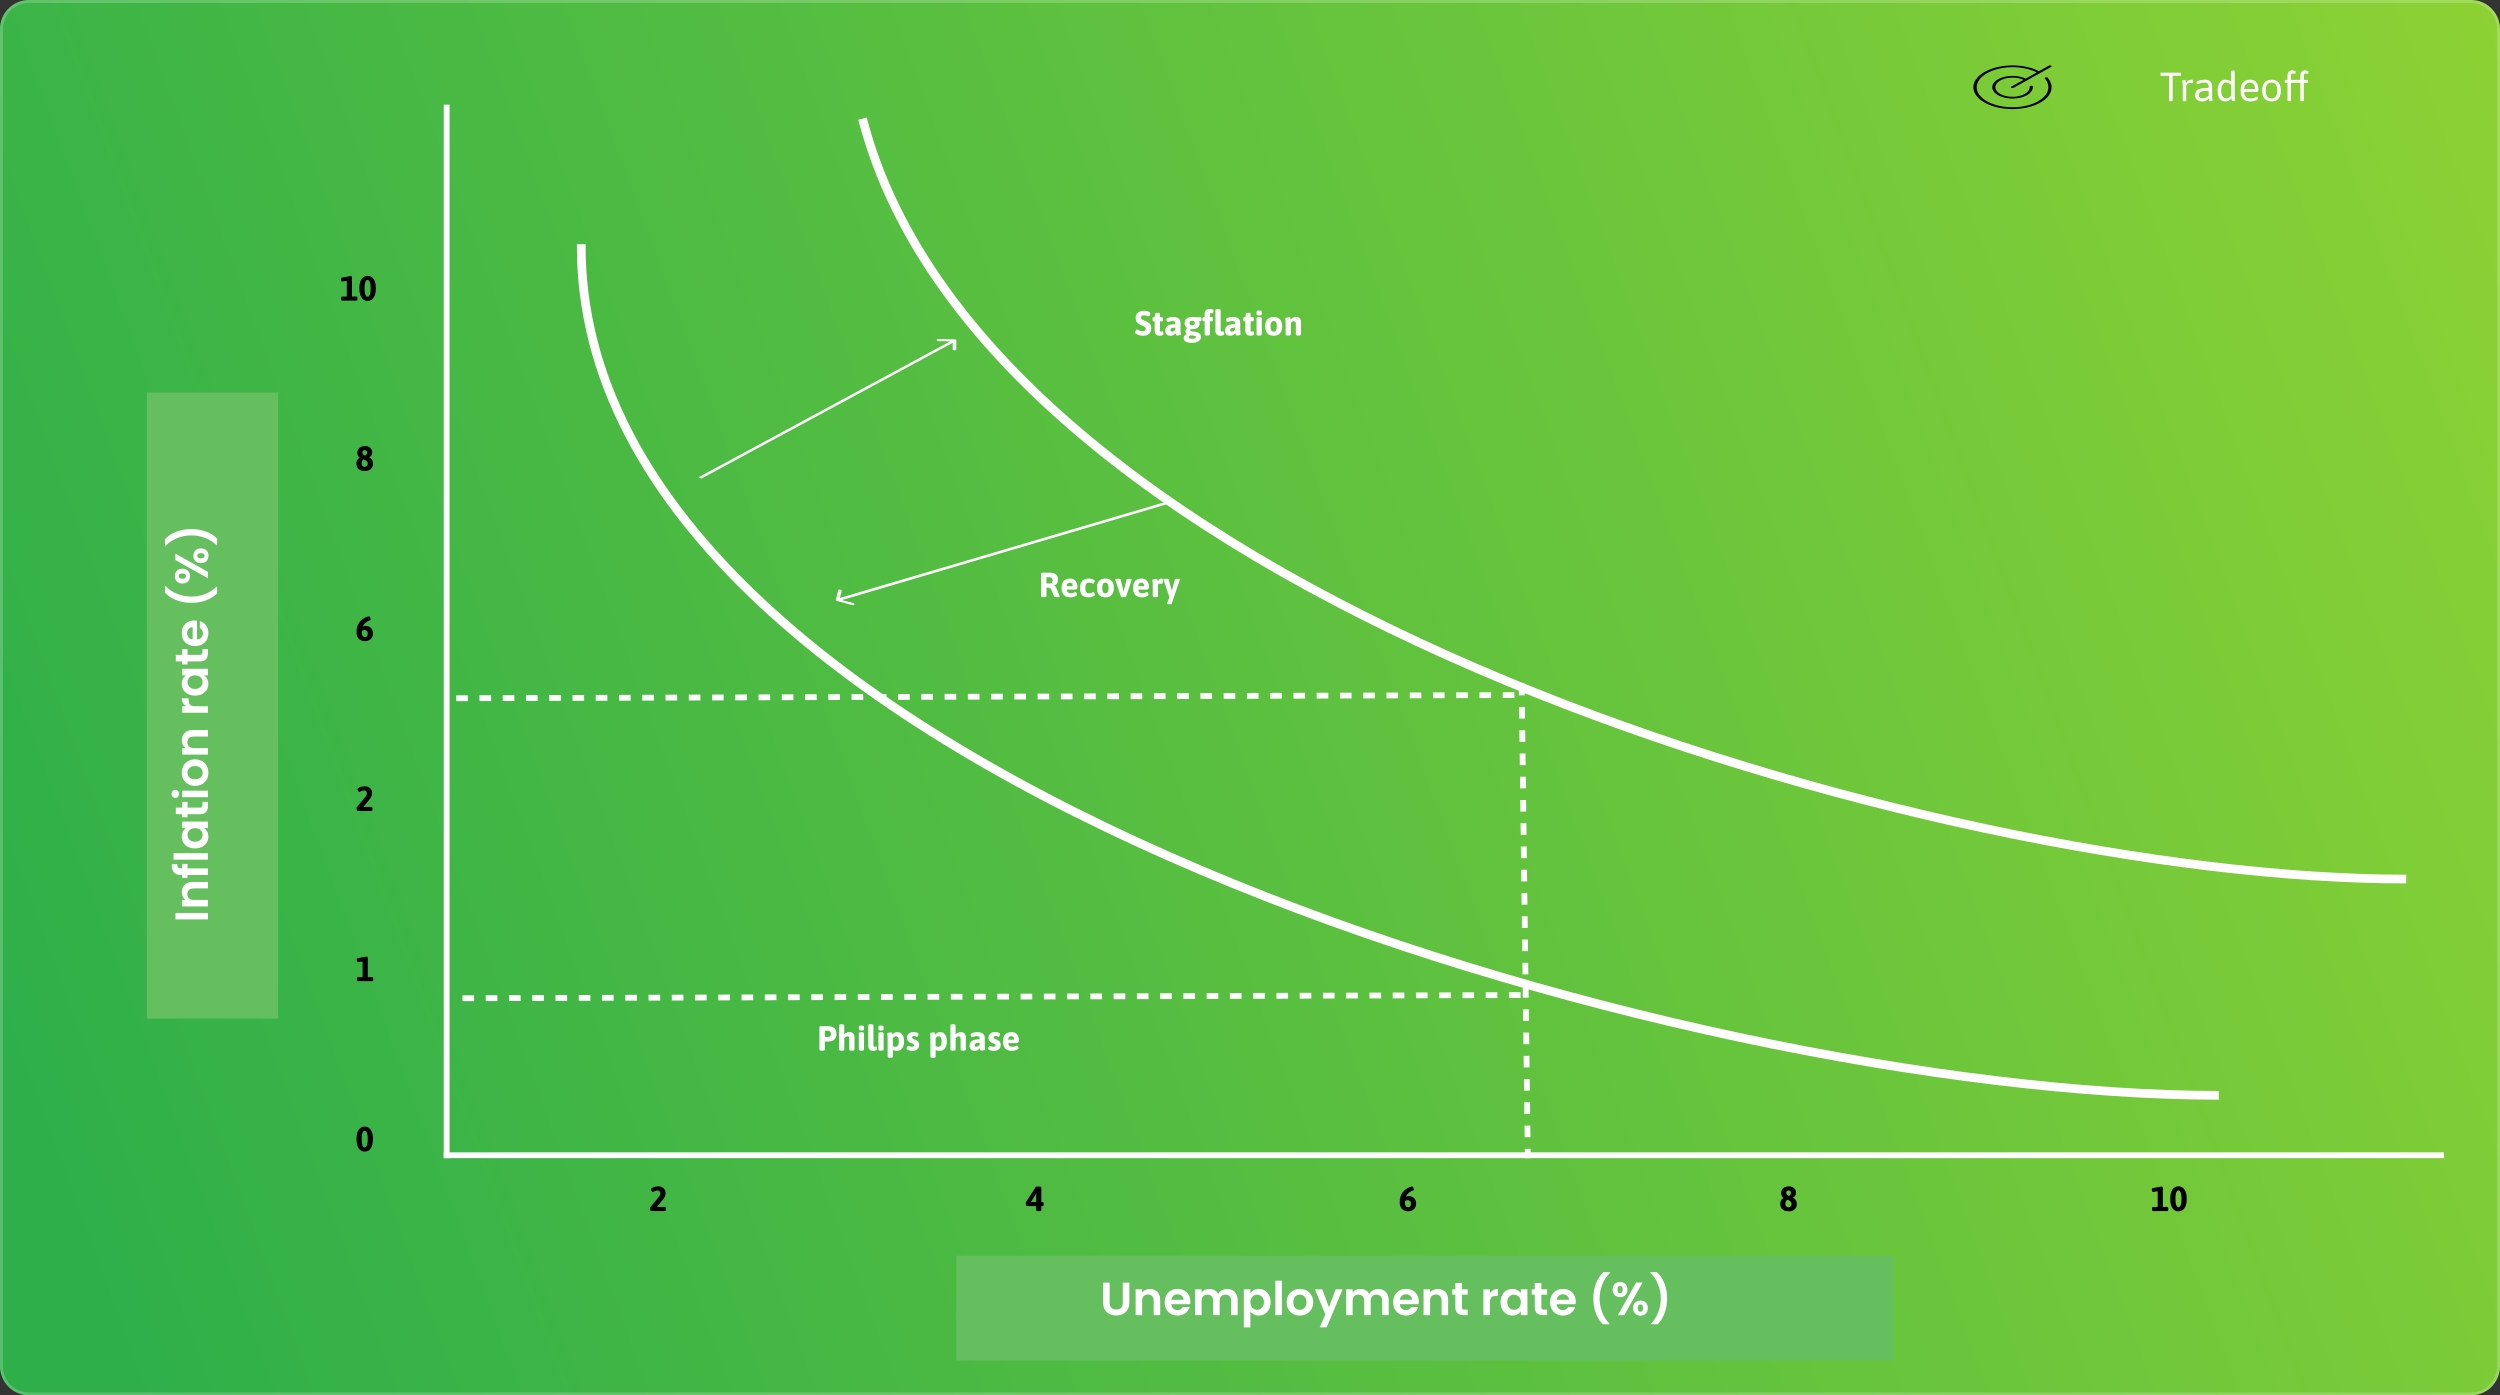 <svg width="860" height="480" viewBox="0 0 860 480" fill="none" xmlns="http://www.w3.org/2000/svg">
<rect x="0" y="0" width="860" height="480" fill="#333333" stroke="none"/>
<path d="M0 10C0 4.477 4.477 0 10 0H850C855.523 0 860 4.477 860 10V470C860 475.523 855.523 480 850 480H10C4.477 480 0 475.523 0 470V10Z" fill="url(#paint0_linear_94_2)"/>
<path d="M10 0.5H850C855.247 0.5 859.5 4.753 859.5 10V470C859.5 475.247 855.247 479.5 850 479.5H10C4.753 479.5 0.5 475.247 0.5 470V10C0.5 4.753 4.753 0.5 10 0.5Z" stroke="white" stroke-opacity="0.2"/>
<line x1="153.65" y1="36" x2="153.65" y2="398.418" stroke="white" stroke-width="2"/>
<line x1="152.65" y1="397.4" x2="840.68" y2="397.4" stroke="white" stroke-width="2"/>
<rect x="50.525" y="135.062" width="45.15" height="215.337" fill="#66BF5E"/>
<path d="M60.367 314.038H71.535V316.278H60.367V314.038ZM62.543 306.912C62.543 305.856 62.879 305.003 63.551 304.352C64.212 303.702 65.14 303.376 66.335 303.376H71.535V305.616H66.639C65.935 305.616 65.396 305.792 65.023 306.144C64.639 306.496 64.447 306.976 64.447 307.584C64.447 308.203 64.639 308.694 65.023 309.056C65.396 309.408 65.935 309.584 66.639 309.584H71.535V311.824H62.671V309.584H63.775C63.391 309.286 63.092 308.907 62.879 308.448C62.655 307.979 62.543 307.467 62.543 306.912ZM64.511 297.182V298.734H71.535V301.006H64.511V302.014H62.671V301.006H62.223C61.135 301.006 60.335 300.697 59.823 300.078C59.311 299.46 59.071 298.526 59.103 297.278H60.991C60.98 297.822 61.071 298.201 61.263 298.414C61.455 298.628 61.801 298.734 62.303 298.734H62.671V297.182H64.511ZM59.695 293.491H71.535V295.731H59.695V293.491ZM67.071 291.854C66.175 291.854 65.38 291.678 64.687 291.326C63.993 290.963 63.46 290.478 63.087 289.87C62.713 289.251 62.527 288.563 62.527 287.806C62.527 287.144 62.66 286.568 62.927 286.078C63.193 285.576 63.529 285.176 63.935 284.878H62.671V282.622H71.535V284.878H70.239C70.655 285.166 71.001 285.566 71.279 286.078C71.545 286.579 71.679 287.16 71.679 287.822C71.679 288.568 71.487 289.251 71.103 289.87C70.719 290.478 70.18 290.963 69.487 291.326C68.783 291.678 67.977 291.854 67.071 291.854ZM67.103 284.878C66.559 284.878 66.095 284.984 65.711 285.198C65.316 285.411 65.017 285.699 64.815 286.062C64.601 286.424 64.495 286.814 64.495 287.23C64.495 287.646 64.596 288.03 64.799 288.382C65.001 288.734 65.3 289.022 65.695 289.246C66.079 289.459 66.537 289.566 67.071 289.566C67.604 289.566 68.073 289.459 68.479 289.246C68.873 289.022 69.177 288.734 69.391 288.382C69.604 288.019 69.711 287.635 69.711 287.23C69.711 286.814 69.609 286.424 69.407 286.062C69.193 285.699 68.895 285.411 68.511 285.198C68.116 284.984 67.647 284.878 67.103 284.878ZM64.511 277.826H68.799C69.097 277.826 69.316 277.757 69.455 277.618C69.583 277.469 69.647 277.223 69.647 276.882V275.842H71.535V277.25C71.535 279.138 70.617 280.082 68.783 280.082H64.511V281.138H62.671V280.082H60.479V277.826H62.671V275.842H64.511V277.826ZM61.615 273.095C61.615 273.489 61.492 273.82 61.247 274.087C60.991 274.343 60.676 274.471 60.303 274.471C59.929 274.471 59.62 274.343 59.375 274.087C59.119 273.82 58.991 273.489 58.991 273.095C58.991 272.7 59.119 272.375 59.375 272.119C59.62 271.852 59.929 271.719 60.303 271.719C60.676 271.719 60.991 271.852 61.247 272.119C61.492 272.375 61.615 272.7 61.615 273.095ZM62.671 271.991H71.535V274.231H62.671V271.991ZM71.679 265.842C71.679 266.695 71.492 267.463 71.119 268.146C70.735 268.828 70.196 269.367 69.503 269.762C68.809 270.146 68.009 270.338 67.103 270.338C66.196 270.338 65.396 270.14 64.703 269.746C64.009 269.34 63.476 268.791 63.103 268.098C62.719 267.404 62.527 266.631 62.527 265.778C62.527 264.924 62.719 264.151 63.103 263.458C63.476 262.764 64.009 262.22 64.703 261.826C65.396 261.42 66.196 261.218 67.103 261.218C68.009 261.218 68.809 261.426 69.503 261.842C70.196 262.247 70.735 262.802 71.119 263.506C71.492 264.199 71.679 264.978 71.679 265.842ZM69.727 265.842C69.727 265.436 69.631 265.058 69.439 264.706C69.236 264.343 68.937 264.055 68.543 263.842C68.148 263.628 67.668 263.522 67.103 263.522C66.26 263.522 65.615 263.746 65.167 264.194C64.708 264.631 64.479 265.17 64.479 265.81C64.479 266.45 64.708 266.988 65.167 267.426C65.615 267.852 66.26 268.066 67.103 268.066C67.945 268.066 68.596 267.858 69.055 267.442C69.503 267.015 69.727 266.482 69.727 265.842ZM62.543 254.662C62.543 253.606 62.879 252.753 63.551 252.102C64.212 251.452 65.14 251.126 66.335 251.126H71.535V253.366H66.639C65.935 253.366 65.396 253.542 65.023 253.894C64.639 254.246 64.447 254.726 64.447 255.334C64.447 255.953 64.639 256.444 65.023 256.806C65.396 257.158 65.935 257.334 66.639 257.334H71.535V259.574H62.671V257.334H63.775C63.391 257.036 63.092 256.657 62.879 256.198C62.655 255.729 62.543 255.217 62.543 254.662ZM64.047 242.944C63.577 242.656 63.209 242.283 62.943 241.824C62.676 241.355 62.543 240.821 62.543 240.224H64.895V240.816C64.895 241.52 65.06 242.053 65.391 242.416C65.721 242.768 66.297 242.944 67.119 242.944H71.535V245.184H62.671V242.944H64.047ZM67.071 239.291C66.175 239.291 65.38 239.115 64.687 238.763C63.993 238.4 63.46 237.915 63.087 237.307C62.713 236.688 62.527 236 62.527 235.243C62.527 234.582 62.66 234.006 62.927 233.515C63.193 233.014 63.529 232.614 63.935 232.315H62.671V230.059H71.535V232.315H70.239C70.655 232.603 71.001 233.003 71.279 233.515C71.545 234.016 71.679 234.598 71.679 235.259C71.679 236.006 71.487 236.688 71.103 237.307C70.719 237.915 70.18 238.4 69.487 238.763C68.783 239.115 67.977 239.291 67.071 239.291ZM67.103 232.315C66.559 232.315 66.095 232.422 65.711 232.635C65.316 232.848 65.017 233.136 64.815 233.499C64.601 233.862 64.495 234.251 64.495 234.667C64.495 235.083 64.596 235.467 64.799 235.819C65.001 236.171 65.3 236.459 65.695 236.683C66.079 236.896 66.537 237.003 67.071 237.003C67.604 237.003 68.073 236.896 68.479 236.683C68.873 236.459 69.177 236.171 69.391 235.819C69.604 235.456 69.711 235.072 69.711 234.667C69.711 234.251 69.609 233.862 69.407 233.499C69.193 233.136 68.895 232.848 68.511 232.635C68.116 232.422 67.647 232.315 67.103 232.315ZM64.511 225.263H68.799C69.097 225.263 69.316 225.194 69.455 225.055C69.583 224.906 69.647 224.661 69.647 224.319V223.279H71.535V224.687C71.535 226.575 70.617 227.519 68.783 227.519H64.511V228.575H62.671V227.519H60.479V225.263H62.671V223.279H64.511V225.263ZM66.911 213.428C67.231 213.428 67.519 213.45 67.775 213.492V219.972C68.415 219.919 68.916 219.695 69.279 219.3C69.641 218.906 69.823 218.42 69.823 217.844C69.823 217.012 69.465 216.42 68.751 216.068V213.652C69.604 213.908 70.308 214.399 70.863 215.124C71.407 215.85 71.679 216.74 71.679 217.796C71.679 218.65 71.492 219.418 71.119 220.1C70.735 220.772 70.196 221.3 69.503 221.684C68.809 222.058 68.009 222.244 67.103 222.244C66.185 222.244 65.38 222.058 64.687 221.684C63.993 221.311 63.46 220.788 63.087 220.116C62.713 219.444 62.527 218.671 62.527 217.796C62.527 216.954 62.708 216.202 63.071 215.54C63.433 214.868 63.951 214.351 64.623 213.988C65.284 213.615 66.047 213.428 66.911 213.428ZM66.271 215.748C65.695 215.759 65.236 215.967 64.895 216.372C64.543 216.778 64.367 217.274 64.367 217.86C64.367 218.415 64.537 218.884 64.879 219.268C65.209 219.642 65.673 219.871 66.271 219.956V215.748ZM74.687 204.109C73.684 205.143 72.404 205.949 70.847 206.525C69.289 207.09 67.62 207.373 65.839 207.373C64.015 207.373 62.303 207.074 60.703 206.477C59.092 205.879 57.775 205.01 56.751 203.869V201.613H56.959C58.079 202.786 59.423 203.682 60.991 204.301C62.559 204.909 64.175 205.213 65.839 205.213C67.46 205.213 69.028 204.925 70.543 204.349C72.047 203.762 73.353 202.93 74.463 201.853H74.687V204.109ZM62.735 200.727C61.924 200.727 61.289 200.492 60.831 200.023C60.372 199.543 60.143 198.93 60.143 198.183C60.143 197.436 60.372 196.828 60.831 196.359C61.289 195.879 61.924 195.639 62.735 195.639C63.556 195.639 64.196 195.879 64.655 196.359C65.113 196.828 65.343 197.436 65.343 198.183C65.343 198.93 65.113 199.543 64.655 200.023C64.196 200.492 63.556 200.727 62.735 200.727ZM60.335 190.455L71.535 196.743V198.919L60.335 192.647V190.455ZM61.487 198.199C61.487 198.786 61.903 199.079 62.735 199.079C63.577 199.079 63.999 198.786 63.999 198.199C63.999 197.911 63.897 197.687 63.695 197.527C63.481 197.367 63.161 197.287 62.735 197.287C61.903 197.287 61.487 197.591 61.487 198.199ZM69.119 193.703C68.297 193.703 67.663 193.468 67.215 192.999C66.756 192.519 66.527 191.906 66.527 191.159C66.527 190.412 66.756 189.81 67.215 189.351C67.663 188.882 68.297 188.647 69.119 188.647C69.94 188.647 70.58 188.882 71.039 189.351C71.497 189.81 71.727 190.412 71.727 191.159C71.727 191.916 71.497 192.53 71.039 192.999C70.58 193.468 69.94 193.703 69.119 193.703ZM67.871 191.175C67.871 191.783 68.287 192.087 69.119 192.087C69.961 192.087 70.383 191.783 70.383 191.175C70.383 190.578 69.961 190.279 69.119 190.279C68.287 190.279 67.871 190.578 67.871 191.175ZM74.687 187.525H74.463C73.353 186.448 72.047 185.621 70.543 185.045C69.028 184.459 67.46 184.165 65.839 184.165C64.175 184.165 62.559 184.475 60.991 185.093C59.423 185.701 58.079 186.592 56.959 187.765H56.751V185.509C57.775 184.368 59.092 183.499 60.703 182.901C62.303 182.304 64.015 182.005 65.839 182.005C67.62 182.005 69.289 182.293 70.847 182.869C72.404 183.435 73.684 184.235 74.687 185.269V187.525Z" fill="white"/>
<rect x="651.45" y="432" width="36" height="322.5" transform="rotate(90 651.45 432)" fill="#66BF5E"/>
<path d="M381.712 441.232V448.144C381.712 448.901 381.909 449.483 382.304 449.888C382.699 450.283 383.253 450.48 383.968 450.48C384.693 450.48 385.253 450.283 385.648 449.888C386.043 449.483 386.24 448.901 386.24 448.144V441.232H388.496V448.128C388.496 449.077 388.288 449.883 387.872 450.544C387.467 451.195 386.917 451.685 386.224 452.016C385.541 452.347 384.779 452.512 383.936 452.512C383.104 452.512 382.347 452.347 381.664 452.016C380.992 451.685 380.459 451.195 380.064 450.544C379.669 449.883 379.472 449.077 379.472 448.128V441.232H381.712ZM395.572 443.408C396.628 443.408 397.481 443.744 398.132 444.416C398.783 445.077 399.108 446.005 399.108 447.2V452.4H396.868V447.504C396.868 446.8 396.692 446.261 396.34 445.888C395.988 445.504 395.508 445.312 394.9 445.312C394.281 445.312 393.791 445.504 393.428 445.888C393.076 446.261 392.9 446.8 392.9 447.504V452.4H390.66V443.536H392.9V444.64C393.199 444.256 393.577 443.957 394.036 443.744C394.505 443.52 395.017 443.408 395.572 443.408ZM409.478 447.776C409.478 448.096 409.457 448.384 409.414 448.64H402.934C402.988 449.28 403.212 449.781 403.606 450.144C404.001 450.507 404.486 450.688 405.062 450.688C405.894 450.688 406.486 450.331 406.838 449.616H409.254C408.998 450.469 408.508 451.173 407.782 451.728C407.057 452.272 406.166 452.544 405.11 452.544C404.257 452.544 403.489 452.357 402.806 451.984C402.134 451.6 401.606 451.061 401.222 450.368C400.849 449.675 400.662 448.875 400.662 447.968C400.662 447.051 400.849 446.245 401.222 445.552C401.596 444.859 402.118 444.325 402.79 443.952C403.462 443.579 404.236 443.392 405.11 443.392C405.953 443.392 406.705 443.573 407.366 443.936C408.038 444.299 408.556 444.816 408.918 445.488C409.292 446.149 409.478 446.912 409.478 447.776ZM407.158 447.136C407.148 446.56 406.94 446.101 406.534 445.76C406.129 445.408 405.633 445.232 405.046 445.232C404.492 445.232 404.022 445.403 403.638 445.744C403.265 446.075 403.036 446.539 402.95 447.136H407.158ZM422.121 443.408C423.209 443.408 424.084 443.744 424.745 444.416C425.417 445.077 425.753 446.005 425.753 447.2V452.4H423.513V447.504C423.513 446.811 423.337 446.283 422.985 445.92C422.633 445.547 422.153 445.36 421.545 445.36C420.937 445.36 420.452 445.547 420.089 445.92C419.737 446.283 419.561 446.811 419.561 447.504V452.4H417.321V447.504C417.321 446.811 417.145 446.283 416.793 445.92C416.441 445.547 415.961 445.36 415.353 445.36C414.735 445.36 414.244 445.547 413.881 445.92C413.529 446.283 413.353 446.811 413.353 447.504V452.4H411.113V443.536H413.353V444.608C413.641 444.235 414.009 443.941 414.457 443.728C414.916 443.515 415.417 443.408 415.961 443.408C416.655 443.408 417.273 443.557 417.817 443.856C418.361 444.144 418.783 444.56 419.081 445.104C419.369 444.592 419.785 444.181 420.329 443.872C420.884 443.563 421.481 443.408 422.121 443.408ZM430.119 444.816C430.407 444.411 430.802 444.075 431.303 443.808C431.815 443.531 432.396 443.392 433.047 443.392C433.804 443.392 434.487 443.579 435.095 443.952C435.714 444.325 436.199 444.859 436.551 445.552C436.914 446.235 437.095 447.029 437.095 447.936C437.095 448.843 436.914 449.648 436.551 450.352C436.199 451.045 435.714 451.584 435.095 451.968C434.487 452.352 433.804 452.544 433.047 452.544C432.396 452.544 431.82 452.411 431.319 452.144C430.828 451.877 430.428 451.541 430.119 451.136V456.624H427.879V443.536H430.119V444.816ZM434.807 447.936C434.807 447.403 434.695 446.944 434.471 446.56C434.258 446.165 433.97 445.867 433.607 445.664C433.255 445.461 432.871 445.36 432.455 445.36C432.05 445.36 431.666 445.467 431.303 445.68C430.951 445.883 430.663 446.181 430.439 446.576C430.226 446.971 430.119 447.435 430.119 447.968C430.119 448.501 430.226 448.965 430.439 449.36C430.663 449.755 430.951 450.059 431.303 450.272C431.666 450.475 432.05 450.576 432.455 450.576C432.871 450.576 433.255 450.469 433.607 450.256C433.97 450.043 434.258 449.739 434.471 449.344C434.695 448.949 434.807 448.48 434.807 447.936ZM440.963 440.56V452.4H438.723V440.56H440.963ZM447.112 452.544C446.258 452.544 445.49 452.357 444.808 451.984C444.125 451.6 443.586 451.061 443.192 450.368C442.808 449.675 442.616 448.875 442.616 447.968C442.616 447.061 442.813 446.261 443.208 445.568C443.613 444.875 444.162 444.341 444.856 443.968C445.549 443.584 446.322 443.392 447.176 443.392C448.029 443.392 448.802 443.584 449.496 443.968C450.189 444.341 450.733 444.875 451.128 445.568C451.533 446.261 451.736 447.061 451.736 447.968C451.736 448.875 451.528 449.675 451.112 450.368C450.706 451.061 450.152 451.6 449.448 451.984C448.754 452.357 447.976 452.544 447.112 452.544ZM447.112 450.592C447.517 450.592 447.896 450.496 448.248 450.304C448.61 450.101 448.898 449.803 449.112 449.408C449.325 449.013 449.432 448.533 449.432 447.968C449.432 447.125 449.208 446.48 448.76 446.032C448.322 445.573 447.784 445.344 447.144 445.344C446.504 445.344 445.965 445.573 445.528 446.032C445.101 446.48 444.888 447.125 444.888 447.968C444.888 448.811 445.096 449.461 445.512 449.92C445.938 450.368 446.472 450.592 447.112 450.592ZM461.859 443.536L456.371 456.592H453.987L455.907 452.176L452.355 443.536H454.867L457.155 449.728L459.475 443.536H461.859ZM474.074 443.408C475.162 443.408 476.037 443.744 476.698 444.416C477.37 445.077 477.706 446.005 477.706 447.2V452.4H475.466V447.504C475.466 446.811 475.29 446.283 474.938 445.92C474.586 445.547 474.106 445.36 473.498 445.36C472.89 445.36 472.405 445.547 472.042 445.92C471.69 446.283 471.514 446.811 471.514 447.504V452.4H469.274V447.504C469.274 446.811 469.098 446.283 468.746 445.92C468.394 445.547 467.914 445.36 467.306 445.36C466.688 445.36 466.197 445.547 465.834 445.92C465.482 446.283 465.306 446.811 465.306 447.504V452.4H463.066V443.536H465.306V444.608C465.594 444.235 465.962 443.941 466.41 443.728C466.869 443.515 467.37 443.408 467.914 443.408C468.608 443.408 469.226 443.557 469.77 443.856C470.314 444.144 470.736 444.56 471.034 445.104C471.322 444.592 471.738 444.181 472.282 443.872C472.837 443.563 473.434 443.408 474.074 443.408ZM488.072 447.776C488.072 448.096 488.051 448.384 488.008 448.64H481.528C481.581 449.28 481.805 449.781 482.2 450.144C482.595 450.507 483.08 450.688 483.656 450.688C484.488 450.688 485.08 450.331 485.432 449.616H487.848C487.592 450.469 487.101 451.173 486.376 451.728C485.651 452.272 484.76 452.544 483.704 452.544C482.851 452.544 482.083 452.357 481.4 451.984C480.728 451.6 480.2 451.061 479.816 450.368C479.443 449.675 479.256 448.875 479.256 447.968C479.256 447.051 479.443 446.245 479.816 445.552C480.189 444.859 480.712 444.325 481.384 443.952C482.056 443.579 482.829 443.392 483.704 443.392C484.547 443.392 485.299 443.573 485.96 443.936C486.632 444.299 487.149 444.816 487.512 445.488C487.885 446.149 488.072 446.912 488.072 447.776ZM485.752 447.136C485.741 446.56 485.533 446.101 485.128 445.76C484.723 445.408 484.227 445.232 483.64 445.232C483.085 445.232 482.616 445.403 482.232 445.744C481.859 446.075 481.629 446.539 481.544 447.136H485.752ZM494.619 443.408C495.675 443.408 496.528 443.744 497.179 444.416C497.83 445.077 498.155 446.005 498.155 447.2V452.4H495.915V447.504C495.915 446.8 495.739 446.261 495.387 445.888C495.035 445.504 494.555 445.312 493.947 445.312C493.328 445.312 492.838 445.504 492.475 445.888C492.123 446.261 491.947 446.8 491.947 447.504V452.4H489.707V443.536H491.947V444.64C492.246 444.256 492.624 443.957 493.083 443.744C493.552 443.52 494.064 443.408 494.619 443.408ZM502.893 445.376V449.664C502.893 449.963 502.962 450.181 503.101 450.32C503.25 450.448 503.496 450.512 503.837 450.512H504.877V452.4H503.469C501.581 452.4 500.637 451.483 500.637 449.648V445.376H499.581V443.536H500.637V441.344H502.893V443.536H504.877V445.376H502.893ZM512.541 444.912C512.829 444.443 513.202 444.075 513.661 443.808C514.13 443.541 514.663 443.408 515.261 443.408V445.76H514.669C513.965 445.76 513.431 445.925 513.069 446.256C512.717 446.587 512.541 447.163 512.541 447.984V452.4H510.301V443.536H512.541V444.912ZM516.194 447.936C516.194 447.04 516.37 446.245 516.722 445.552C517.084 444.859 517.57 444.325 518.178 443.952C518.796 443.579 519.484 443.392 520.242 443.392C520.903 443.392 521.479 443.525 521.97 443.792C522.471 444.059 522.871 444.395 523.17 444.8V443.536H525.426V452.4H523.17V451.104C522.882 451.52 522.482 451.867 521.97 452.144C521.468 452.411 520.887 452.544 520.226 452.544C519.479 452.544 518.796 452.352 518.178 451.968C517.57 451.584 517.084 451.045 516.722 450.352C516.37 449.648 516.194 448.843 516.194 447.936ZM523.17 447.968C523.17 447.424 523.063 446.96 522.85 446.576C522.636 446.181 522.348 445.883 521.986 445.68C521.623 445.467 521.234 445.36 520.818 445.36C520.402 445.36 520.018 445.461 519.666 445.664C519.314 445.867 519.026 446.165 518.802 446.56C518.588 446.944 518.482 447.403 518.482 447.936C518.482 448.469 518.588 448.939 518.802 449.344C519.026 449.739 519.314 450.043 519.666 450.256C520.028 450.469 520.412 450.576 520.818 450.576C521.234 450.576 521.623 450.475 521.986 450.272C522.348 450.059 522.636 449.76 522.85 449.376C523.063 448.981 523.17 448.512 523.17 447.968ZM530.221 445.376V449.664C530.221 449.963 530.291 450.181 530.429 450.32C530.579 450.448 530.824 450.512 531.165 450.512H532.205V452.4H530.797C528.909 452.4 527.965 451.483 527.965 449.648V445.376H526.909V443.536H527.965V441.344H530.221V443.536H532.205V445.376H530.221ZM542.056 447.776C542.056 448.096 542.035 448.384 541.992 448.64H535.512C535.566 449.28 535.79 449.781 536.184 450.144C536.579 450.507 537.064 450.688 537.64 450.688C538.472 450.688 539.064 450.331 539.416 449.616H541.832C541.576 450.469 541.086 451.173 540.36 451.728C539.635 452.272 538.744 452.544 537.688 452.544C536.835 452.544 536.067 452.357 535.384 451.984C534.712 451.6 534.184 451.061 533.8 450.368C533.427 449.675 533.24 448.875 533.24 447.968C533.24 447.051 533.427 446.245 533.8 445.552C534.174 444.859 534.696 444.325 535.368 443.952C536.04 443.579 536.814 443.392 537.688 443.392C538.531 443.392 539.283 443.573 539.944 443.936C540.616 444.299 541.134 444.816 541.496 445.488C541.87 446.149 542.056 446.912 542.056 447.776ZM539.736 447.136C539.726 446.56 539.518 446.101 539.112 445.76C538.707 445.408 538.211 445.232 537.624 445.232C537.07 445.232 536.6 445.403 536.216 445.744C535.843 446.075 535.614 446.539 535.528 447.136H539.736ZM551.376 455.552C550.341 454.549 549.536 453.269 548.96 451.712C548.395 450.155 548.112 448.485 548.112 446.704C548.112 444.88 548.411 443.168 549.008 441.568C549.605 439.957 550.475 438.64 551.616 437.616H553.872V437.824C552.699 438.944 551.803 440.288 551.184 441.856C550.576 443.424 550.272 445.04 550.272 446.704C550.272 448.325 550.56 449.893 551.136 451.408C551.723 452.912 552.555 454.219 553.632 455.328V455.552H551.376ZM554.758 443.6C554.758 442.789 554.992 442.155 555.462 441.696C555.942 441.237 556.555 441.008 557.302 441.008C558.048 441.008 558.656 441.237 559.126 441.696C559.606 442.155 559.846 442.789 559.846 443.6C559.846 444.421 559.606 445.061 559.126 445.52C558.656 445.979 558.048 446.208 557.302 446.208C556.555 446.208 555.942 445.979 555.462 445.52C554.992 445.061 554.758 444.421 554.758 443.6ZM565.03 441.2L558.742 452.4H556.566L562.838 441.2H565.03ZM557.286 442.352C556.699 442.352 556.406 442.768 556.406 443.6C556.406 444.443 556.699 444.864 557.286 444.864C557.574 444.864 557.798 444.763 557.958 444.56C558.118 444.347 558.198 444.027 558.198 443.6C558.198 442.768 557.894 442.352 557.286 442.352ZM561.782 449.984C561.782 449.163 562.016 448.528 562.486 448.08C562.966 447.621 563.579 447.392 564.326 447.392C565.072 447.392 565.675 447.621 566.134 448.08C566.603 448.528 566.838 449.163 566.838 449.984C566.838 450.805 566.603 451.445 566.134 451.904C565.675 452.363 565.072 452.592 564.326 452.592C563.568 452.592 562.955 452.363 562.486 451.904C562.016 451.445 561.782 450.805 561.782 449.984ZM564.31 448.736C563.702 448.736 563.398 449.152 563.398 449.984C563.398 450.827 563.702 451.248 564.31 451.248C564.907 451.248 565.206 450.827 565.206 449.984C565.206 449.152 564.907 448.736 564.31 448.736ZM567.959 455.552V455.328C569.036 454.219 569.863 452.912 570.439 451.408C571.026 449.893 571.319 448.325 571.319 446.704C571.319 445.04 571.01 443.424 570.391 441.856C569.783 440.288 568.892 438.944 567.719 437.824V437.616H569.975C571.116 438.64 571.986 439.957 572.583 441.568C573.18 443.168 573.479 444.88 573.479 446.704C573.479 448.485 573.191 450.155 572.615 451.712C572.05 453.269 571.25 454.549 570.215 455.552H567.959Z" fill="white"/>
<path d="M123.135 337.517C122.895 337.517 122.775 337.317 122.775 336.917V336.713C122.775 336.313 122.895 336.113 123.135 336.113H124.731V330.029L125.415 330.629L123.219 330.953C123.075 330.969 122.967 330.929 122.895 330.833C122.823 330.729 122.775 330.605 122.751 330.461C122.727 330.317 122.715 330.189 122.715 330.077C122.715 329.925 122.739 329.817 122.787 329.753C122.843 329.681 122.923 329.637 123.027 329.621L126.015 329.069C126.111 329.069 126.215 329.101 126.327 329.165C126.447 329.229 126.507 329.313 126.507 329.417V336.113H128.031C128.271 336.113 128.391 336.313 128.391 336.713V336.917C128.391 337.317 128.271 337.517 128.031 337.517H123.135Z" fill="black"/>
<path d="M122.955 278.988C122.899 278.988 122.847 278.924 122.799 278.796C122.759 278.668 122.727 278.52 122.703 278.352C122.679 278.184 122.667 278.044 122.667 277.932C122.667 277.892 122.671 277.856 122.679 277.824C122.687 277.792 122.695 277.768 122.703 277.752L125.739 274.032C125.827 273.92 125.903 273.804 125.967 273.684C126.039 273.564 126.095 273.436 126.135 273.3C126.175 273.164 126.195 273.024 126.195 272.88C126.195 272.552 126.099 272.308 125.907 272.148C125.715 271.988 125.479 271.908 125.199 271.908C124.927 271.908 124.691 271.952 124.491 272.04C124.291 272.12 124.123 272.204 123.987 272.292C123.859 272.38 123.755 272.424 123.675 272.424C123.555 272.424 123.443 272.372 123.339 272.268C123.235 272.156 123.151 272.028 123.087 271.884C123.023 271.732 122.991 271.596 122.991 271.476C122.991 271.372 123.059 271.264 123.195 271.152C123.339 271.032 123.527 270.924 123.759 270.828C123.991 270.724 124.247 270.644 124.527 270.588C124.815 270.524 125.099 270.492 125.379 270.492C126.227 270.492 126.875 270.712 127.323 271.152C127.771 271.592 127.995 272.156 127.995 272.844C127.995 273.1 127.963 273.344 127.899 273.576C127.843 273.808 127.759 274.028 127.647 274.236C127.535 274.436 127.407 274.624 127.263 274.8L124.995 277.584H127.779C128.019 277.584 128.139 277.784 128.139 278.184V278.388C128.139 278.788 128.019 278.988 127.779 278.988H122.955Z" fill="black"/>
<path d="M125.475 220.555C125.139 220.555 124.803 220.499 124.467 220.387C124.131 220.275 123.823 220.099 123.543 219.859C123.271 219.611 123.051 219.287 122.883 218.887C122.723 218.487 122.643 217.999 122.643 217.423C122.643 216.655 122.739 215.987 122.931 215.419C123.131 214.851 123.387 214.371 123.699 213.979C124.011 213.579 124.343 213.251 124.695 212.995C125.055 212.731 125.395 212.531 125.715 212.395C126.043 212.251 126.315 212.151 126.531 212.095C126.747 212.039 126.867 212.011 126.891 212.011C126.995 212.011 127.083 212.055 127.155 212.143C127.235 212.231 127.299 212.339 127.347 212.467C127.395 212.595 127.431 212.719 127.455 212.839C127.479 212.951 127.491 213.039 127.491 213.103C127.491 213.183 127.479 213.243 127.455 213.283C127.439 213.315 127.399 213.339 127.335 213.355C126.759 213.523 126.283 213.755 125.907 214.051C125.539 214.339 125.247 214.671 125.031 215.047C124.823 215.423 124.675 215.827 124.587 216.259C124.499 216.683 124.455 217.119 124.455 217.567C124.455 217.863 124.479 218.115 124.527 218.323C124.583 218.523 124.659 218.683 124.755 218.803C124.851 218.923 124.959 219.011 125.079 219.067C125.207 219.123 125.343 219.151 125.487 219.151C125.703 219.151 125.887 219.103 126.039 219.007C126.191 218.903 126.307 218.759 126.387 218.575C126.467 218.391 126.507 218.171 126.507 217.915C126.507 217.667 126.463 217.455 126.375 217.279C126.295 217.103 126.171 216.967 126.003 216.871C125.843 216.775 125.647 216.727 125.415 216.727C125.151 216.727 124.891 216.787 124.635 216.907C124.379 217.027 124.135 217.175 123.903 217.351L124.119 215.995C124.479 215.707 124.807 215.523 125.103 215.443C125.399 215.363 125.675 215.323 125.931 215.323C126.155 215.323 126.399 215.367 126.663 215.455C126.935 215.535 127.195 215.671 127.443 215.863C127.691 216.055 127.895 216.315 128.055 216.643C128.215 216.971 128.295 217.379 128.295 217.867C128.295 218.355 128.211 218.771 128.043 219.115C127.883 219.451 127.667 219.727 127.395 219.943C127.123 220.151 126.819 220.307 126.483 220.411C126.147 220.507 125.811 220.555 125.475 220.555Z" fill="black"/>
<path d="M125.499 162.025C124.819 162.025 124.263 161.909 123.831 161.677C123.407 161.445 123.095 161.137 122.895 160.753C122.695 160.369 122.595 159.957 122.595 159.517C122.595 159.109 122.659 158.761 122.787 158.473C122.915 158.177 123.079 157.937 123.279 157.753C123.487 157.569 123.711 157.445 123.951 157.381L125.199 157.909C125.031 158.013 124.887 158.133 124.767 158.269C124.647 158.405 124.551 158.565 124.479 158.749C124.415 158.933 124.383 159.153 124.383 159.409C124.383 159.649 124.423 159.861 124.503 160.045C124.591 160.221 124.715 160.361 124.875 160.465C125.043 160.569 125.243 160.621 125.475 160.621C125.707 160.621 125.899 160.565 126.051 160.453C126.211 160.341 126.327 160.201 126.399 160.033C126.479 159.865 126.519 159.697 126.519 159.529C126.519 159.241 126.451 159.005 126.315 158.821C126.187 158.629 126.015 158.473 125.799 158.353C125.591 158.233 125.359 158.125 125.103 158.029C124.847 157.933 124.591 157.829 124.335 157.717C124.079 157.605 123.843 157.469 123.627 157.309C123.419 157.141 123.247 156.929 123.111 156.673C122.983 156.417 122.919 156.093 122.919 155.701C122.919 155.309 123.015 154.941 123.207 154.597C123.399 154.253 123.691 153.973 124.083 153.757C124.475 153.541 124.967 153.433 125.559 153.433C126.079 153.433 126.523 153.529 126.891 153.721C127.267 153.913 127.551 154.169 127.743 154.489C127.943 154.801 128.043 155.145 128.043 155.521C128.043 155.881 127.987 156.181 127.875 156.421C127.771 156.653 127.627 156.845 127.443 156.997C127.267 157.149 127.067 157.281 126.843 157.393L125.463 156.865C125.655 156.761 125.811 156.649 125.931 156.529C126.059 156.401 126.155 156.261 126.219 156.109C126.283 155.957 126.315 155.801 126.315 155.641C126.315 155.385 126.231 155.189 126.063 155.053C125.903 154.909 125.715 154.837 125.499 154.837C125.283 154.837 125.091 154.905 124.923 155.041C124.755 155.177 124.671 155.377 124.671 155.641C124.671 155.897 124.735 156.101 124.863 156.253C124.999 156.405 125.175 156.533 125.391 156.637C125.607 156.741 125.843 156.837 126.099 156.925C126.363 157.013 126.623 157.117 126.879 157.237C127.143 157.357 127.383 157.517 127.599 157.717C127.815 157.909 127.987 158.157 128.115 158.461C128.251 158.765 128.319 159.153 128.319 159.625C128.319 159.897 128.267 160.177 128.163 160.465C128.059 160.745 127.895 161.005 127.671 161.245C127.455 161.477 127.167 161.665 126.807 161.809C126.447 161.953 126.011 162.025 125.499 162.025Z" fill="black"/>
<path d="M125.463 396.142C124.871 396.142 124.363 395.974 123.939 395.638C123.515 395.294 123.187 394.802 122.955 394.162C122.731 393.514 122.619 392.742 122.619 391.846C122.619 390.942 122.731 390.17 122.955 389.53C123.187 388.89 123.515 388.402 123.939 388.066C124.363 387.722 124.871 387.55 125.463 387.55C126.055 387.55 126.563 387.722 126.987 388.066C127.411 388.402 127.735 388.89 127.959 389.53C128.191 390.17 128.307 390.942 128.307 391.846C128.307 392.742 128.191 393.514 127.959 394.162C127.735 394.802 127.411 395.294 126.987 395.638C126.563 395.974 126.055 396.142 125.463 396.142ZM125.463 394.738C125.687 394.738 125.875 394.63 126.027 394.414C126.187 394.198 126.307 393.874 126.387 393.442C126.467 393.01 126.507 392.478 126.507 391.846C126.507 391.206 126.467 390.674 126.387 390.25C126.307 389.818 126.187 389.494 126.027 389.278C125.875 389.062 125.687 388.954 125.463 388.954C125.239 388.954 125.047 389.062 124.887 389.278C124.735 389.494 124.619 389.818 124.539 390.25C124.459 390.674 124.419 391.206 124.419 391.846C124.419 392.478 124.459 393.01 124.539 393.442C124.619 393.874 124.735 394.198 124.887 394.414C125.047 394.63 125.239 394.738 125.463 394.738Z" fill="black"/>
<path d="M117.706 103.4C117.466 103.4 117.346 103.2 117.346 102.8V102.596C117.346 102.196 117.466 101.996 117.706 101.996H119.302V95.912L119.986 96.512L117.79 96.836C117.646 96.852 117.538 96.812 117.466 96.716C117.394 96.612 117.346 96.488 117.322 96.344C117.298 96.2 117.286 96.072 117.286 95.96C117.286 95.808 117.31 95.7 117.358 95.636C117.414 95.564 117.494 95.52 117.598 95.504L120.586 94.952C120.682 94.952 120.786 94.984 120.898 95.048C121.018 95.112 121.078 95.196 121.078 95.3V101.996H122.602C122.842 101.996 122.962 102.196 122.962 102.596V102.8C122.962 103.2 122.842 103.4 122.602 103.4H117.706ZM126.456 103.496C125.864 103.496 125.356 103.328 124.932 102.992C124.508 102.648 124.18 102.156 123.948 101.516C123.724 100.868 123.612 100.096 123.612 99.2C123.612 98.296 123.724 97.524 123.948 96.884C124.18 96.244 124.508 95.756 124.932 95.42C125.356 95.076 125.864 94.904 126.456 94.904C127.048 94.904 127.556 95.076 127.98 95.42C128.404 95.756 128.728 96.244 128.952 96.884C129.184 97.524 129.3 98.296 129.3 99.2C129.3 100.096 129.184 100.868 128.952 101.516C128.728 102.156 128.404 102.648 127.98 102.992C127.556 103.328 127.048 103.496 126.456 103.496ZM126.456 102.092C126.68 102.092 126.868 101.984 127.02 101.768C127.18 101.552 127.3 101.228 127.38 100.796C127.46 100.364 127.5 99.832 127.5 99.2C127.5 98.56 127.46 98.028 127.38 97.604C127.3 97.172 127.18 96.848 127.02 96.632C126.868 96.416 126.68 96.308 126.456 96.308C126.232 96.308 126.04 96.416 125.88 96.632C125.728 96.848 125.612 97.172 125.532 97.604C125.452 98.028 125.412 98.56 125.412 99.2C125.412 99.832 125.452 100.364 125.532 100.796C125.612 101.228 125.728 101.552 125.88 101.768C126.04 101.984 126.232 102.092 126.456 102.092Z" fill="black"/>
<path d="M615.286 416.696C614.606 416.696 614.05 416.58 613.618 416.348C613.194 416.116 612.882 415.808 612.682 415.424C612.482 415.04 612.382 414.628 612.382 414.188C612.382 413.78 612.446 413.432 612.574 413.144C612.702 412.848 612.866 412.608 613.066 412.424C613.274 412.24 613.498 412.116 613.738 412.052L614.986 412.58C614.818 412.684 614.674 412.804 614.554 412.94C614.434 413.076 614.338 413.236 614.266 413.42C614.202 413.604 614.17 413.824 614.17 414.08C614.17 414.32 614.21 414.532 614.29 414.716C614.378 414.892 614.502 415.032 614.662 415.136C614.83 415.24 615.03 415.292 615.262 415.292C615.494 415.292 615.686 415.236 615.838 415.124C615.998 415.012 616.114 414.872 616.186 414.704C616.266 414.536 616.306 414.368 616.306 414.2C616.306 413.912 616.238 413.676 616.102 413.492C615.974 413.3 615.802 413.144 615.586 413.024C615.378 412.904 615.146 412.796 614.89 412.7C614.634 412.604 614.378 412.5 614.122 412.388C613.866 412.276 613.63 412.14 613.414 411.98C613.206 411.812 613.034 411.6 612.898 411.344C612.77 411.088 612.706 410.764 612.706 410.372C612.706 409.98 612.802 409.612 612.994 409.268C613.186 408.924 613.478 408.644 613.87 408.428C614.262 408.212 614.754 408.104 615.346 408.104C615.866 408.104 616.31 408.2 616.678 408.392C617.054 408.584 617.338 408.84 617.53 409.16C617.73 409.472 617.83 409.816 617.83 410.192C617.83 410.552 617.774 410.852 617.662 411.092C617.558 411.324 617.414 411.516 617.23 411.668C617.054 411.82 616.854 411.952 616.63 412.064L615.25 411.536C615.442 411.432 615.598 411.32 615.718 411.2C615.846 411.072 615.942 410.932 616.006 410.78C616.07 410.628 616.102 410.472 616.102 410.312C616.102 410.056 616.018 409.86 615.85 409.724C615.69 409.58 615.502 409.508 615.286 409.508C615.07 409.508 614.878 409.576 614.71 409.712C614.542 409.848 614.458 410.048 614.458 410.312C614.458 410.568 614.522 410.772 614.65 410.924C614.786 411.076 614.962 411.204 615.178 411.308C615.394 411.412 615.63 411.508 615.886 411.596C616.15 411.684 616.41 411.788 616.666 411.908C616.93 412.028 617.17 412.188 617.386 412.388C617.602 412.58 617.774 412.828 617.902 413.132C618.038 413.436 618.106 413.824 618.106 414.296C618.106 414.568 618.054 414.848 617.95 415.136C617.846 415.416 617.682 415.676 617.458 415.916C617.242 416.148 616.954 416.336 616.594 416.48C616.234 416.624 615.798 416.696 615.286 416.696Z" fill="black"/>
<path d="M484.327 416.696C483.991 416.696 483.655 416.64 483.319 416.528C482.983 416.416 482.675 416.24 482.395 416C482.123 415.752 481.903 415.428 481.735 415.028C481.575 414.628 481.495 414.14 481.495 413.564C481.495 412.796 481.591 412.128 481.783 411.56C481.983 410.992 482.239 410.512 482.551 410.12C482.863 409.72 483.195 409.392 483.547 409.136C483.907 408.872 484.247 408.672 484.567 408.536C484.895 408.392 485.167 408.292 485.383 408.236C485.599 408.18 485.719 408.152 485.743 408.152C485.847 408.152 485.935 408.196 486.007 408.284C486.087 408.372 486.151 408.48 486.199 408.608C486.247 408.736 486.283 408.86 486.307 408.98C486.331 409.092 486.343 409.18 486.343 409.244C486.343 409.324 486.331 409.384 486.307 409.424C486.291 409.456 486.251 409.48 486.187 409.496C485.611 409.664 485.135 409.896 484.759 410.192C484.391 410.48 484.099 410.812 483.883 411.188C483.675 411.564 483.527 411.968 483.439 412.4C483.351 412.824 483.307 413.26 483.307 413.708C483.307 414.004 483.331 414.256 483.379 414.464C483.435 414.664 483.511 414.824 483.607 414.944C483.703 415.064 483.811 415.152 483.931 415.208C484.059 415.264 484.195 415.292 484.339 415.292C484.555 415.292 484.739 415.244 484.891 415.148C485.043 415.044 485.159 414.9 485.239 414.716C485.319 414.532 485.359 414.312 485.359 414.056C485.359 413.808 485.315 413.596 485.227 413.42C485.147 413.244 485.023 413.108 484.855 413.012C484.695 412.916 484.499 412.868 484.267 412.868C484.003 412.868 483.743 412.928 483.487 413.048C483.231 413.168 482.987 413.316 482.755 413.492L482.971 412.136C483.331 411.848 483.659 411.664 483.955 411.584C484.251 411.504 484.527 411.464 484.783 411.464C485.007 411.464 485.251 411.508 485.515 411.596C485.787 411.676 486.047 411.812 486.295 412.004C486.543 412.196 486.747 412.456 486.907 412.784C487.067 413.112 487.147 413.52 487.147 414.008C487.147 414.496 487.063 414.912 486.895 415.256C486.735 415.592 486.519 415.868 486.247 416.084C485.975 416.292 485.671 416.448 485.335 416.552C484.999 416.648 484.663 416.696 484.327 416.696Z" fill="black"/>
<path d="M357.156 416.624C356.908 416.624 356.724 416.592 356.604 416.528C356.492 416.464 356.436 416.368 356.436 416.24V414.896H353.22C353.156 414.896 353.092 414.828 353.028 414.692C352.972 414.548 352.928 414.388 352.896 414.212C352.864 414.028 352.848 413.884 352.848 413.78C352.848 413.748 352.848 413.72 352.848 413.696C352.856 413.672 352.864 413.656 352.872 413.648L356.244 408.404C356.308 408.3 356.404 408.236 356.532 408.212C356.668 408.188 356.824 408.176 357 408.176H357.492C357.748 408.176 357.932 408.208 358.044 408.272C358.156 408.336 358.212 408.432 358.212 408.56V413.492H358.668C358.908 413.492 359.028 413.692 359.028 414.092V414.296C359.028 414.504 359 414.656 358.944 414.752C358.888 414.848 358.796 414.896 358.668 414.896H358.212V416.24C358.212 416.368 358.156 416.464 358.044 416.528C357.932 416.592 357.748 416.624 357.492 416.624H357.156ZM354.252 414.08L353.94 413.492H356.436V411.644C356.436 411.46 356.448 411.26 356.472 411.044C356.504 410.828 356.536 410.656 356.568 410.528L355.848 410.348L356.892 409.928L354.252 414.08Z" fill="black"/>
<path d="M223.909 416.6C223.853 416.6 223.801 416.536 223.753 416.408C223.713 416.28 223.681 416.132 223.657 415.964C223.633 415.796 223.621 415.656 223.621 415.544C223.621 415.504 223.625 415.468 223.633 415.436C223.641 415.404 223.649 415.38 223.657 415.364L226.693 411.644C226.781 411.532 226.857 411.416 226.921 411.296C226.993 411.176 227.049 411.048 227.089 410.912C227.129 410.776 227.149 410.636 227.149 410.492C227.149 410.164 227.053 409.92 226.861 409.76C226.669 409.6 226.433 409.52 226.153 409.52C225.881 409.52 225.645 409.564 225.445 409.652C225.245 409.732 225.077 409.816 224.941 409.904C224.813 409.992 224.709 410.036 224.629 410.036C224.509 410.036 224.397 409.984 224.293 409.88C224.189 409.768 224.105 409.64 224.041 409.496C223.977 409.344 223.945 409.208 223.945 409.088C223.945 408.984 224.013 408.876 224.149 408.764C224.293 408.644 224.481 408.536 224.713 408.44C224.945 408.336 225.201 408.256 225.481 408.2C225.769 408.136 226.053 408.104 226.333 408.104C227.181 408.104 227.829 408.324 228.277 408.764C228.725 409.204 228.949 409.768 228.949 410.456C228.949 410.712 228.917 410.956 228.853 411.188C228.797 411.42 228.713 411.64 228.601 411.848C228.489 412.048 228.361 412.236 228.217 412.412L225.949 415.196H228.733C228.973 415.196 229.093 415.396 229.093 415.796V416C229.093 416.4 228.973 416.6 228.733 416.6H223.909Z" fill="black"/>
<path d="M740.646 416.6C740.406 416.6 740.286 416.4 740.286 416V415.796C740.286 415.396 740.406 415.196 740.646 415.196H742.242V409.112L742.926 409.712L740.73 410.036C740.586 410.052 740.478 410.012 740.406 409.916C740.334 409.812 740.286 409.688 740.262 409.544C740.238 409.4 740.226 409.272 740.226 409.16C740.226 409.008 740.25 408.9 740.298 408.836C740.354 408.764 740.434 408.72 740.538 408.704L743.526 408.152C743.622 408.152 743.726 408.184 743.838 408.248C743.958 408.312 744.018 408.396 744.018 408.5V415.196H745.542C745.782 415.196 745.902 415.396 745.902 415.796V416C745.902 416.4 745.782 416.6 745.542 416.6H740.646ZM749.396 416.696C748.804 416.696 748.296 416.528 747.872 416.192C747.448 415.848 747.12 415.356 746.888 414.716C746.664 414.068 746.552 413.296 746.552 412.4C746.552 411.496 746.664 410.724 746.888 410.084C747.12 409.444 747.448 408.956 747.872 408.62C748.296 408.276 748.804 408.104 749.396 408.104C749.988 408.104 750.496 408.276 750.92 408.62C751.344 408.956 751.668 409.444 751.892 410.084C752.124 410.724 752.24 411.496 752.24 412.4C752.24 413.296 752.124 414.068 751.892 414.716C751.668 415.356 751.344 415.848 750.92 416.192C750.496 416.528 749.988 416.696 749.396 416.696ZM749.396 415.292C749.62 415.292 749.808 415.184 749.96 414.968C750.12 414.752 750.24 414.428 750.32 413.996C750.4 413.564 750.44 413.032 750.44 412.4C750.44 411.76 750.4 411.228 750.32 410.804C750.24 410.372 750.12 410.048 749.96 409.832C749.808 409.616 749.62 409.508 749.396 409.508C749.172 409.508 748.98 409.616 748.82 409.832C748.668 410.048 748.552 410.372 748.472 410.804C748.392 411.228 748.352 411.76 748.352 412.4C748.352 413.032 748.392 413.564 748.472 413.996C748.552 414.428 748.668 414.752 748.82 414.968C748.98 415.184 749.172 415.292 749.396 415.292Z" fill="black"/>
<path d="M199.953 84C198.851 267.759 580.98 376.656 763.253 376.8" stroke="#FFFDFD" stroke-width="3"/>
<path d="M296.7 40.8C339.742 207.54 666.601 302.461 827.75 302.4" stroke="#FFFDFD" stroke-width="3"/>
<line y1="-1" x2="365.501" y2="-1" transform="matrix(1 -0.003 0.011 1 156.95 241.2)" stroke="white" stroke-width="2" stroke-dasharray="4 4"/>
<line y1="-1" x2="365.501" y2="-1" transform="matrix(1 -0.003 0.011 1 159.1 344.4)" stroke="white" stroke-width="2" stroke-dasharray="4 4"/>
<line y1="-1" x2="163.214" y2="-1" transform="matrix(0.013 1 -1 0.004 522.45 235.2)" stroke="white" stroke-width="2" stroke-dasharray="4 4"/>
<path d="M282.604 361.424C282.356 361.424 282.172 361.392 282.052 361.328C281.94 361.256 281.884 361.156 281.884 361.028V353.48C281.884 353.16 282.032 353 282.328 353H284.8C285.776 353 286.508 353.22 286.996 353.66C287.492 354.1 287.74 354.76 287.74 355.64C287.74 356.512 287.492 357.172 286.996 357.62C286.508 358.06 285.776 358.28 284.8 358.28H283.744V361.028C283.744 361.156 283.688 361.256 283.576 361.328C283.464 361.392 283.28 361.424 283.024 361.424H282.604ZM283.744 356.708H284.8C285.168 356.708 285.432 356.624 285.592 356.456C285.76 356.288 285.844 356.016 285.844 355.64C285.844 355.264 285.76 354.992 285.592 354.824C285.432 354.656 285.168 354.572 284.8 354.572H283.744V356.708ZM289.376 361.424C289.12 361.424 288.932 361.392 288.812 361.328C288.7 361.256 288.644 361.156 288.644 361.028V352.748C288.644 352.62 288.7 352.524 288.812 352.46C288.932 352.388 289.12 352.352 289.376 352.352H289.688C289.944 352.352 290.128 352.388 290.24 352.46C290.36 352.524 290.42 352.62 290.42 352.748V355.88C290.532 355.736 290.672 355.6 290.84 355.472C291.016 355.344 291.212 355.24 291.428 355.16C291.652 355.072 291.892 355.028 292.148 355.028C292.556 355.028 292.892 355.1 293.156 355.244C293.428 355.38 293.628 355.592 293.756 355.88C293.884 356.16 293.948 356.524 293.948 356.972V361.028C293.948 361.156 293.888 361.256 293.768 361.328C293.656 361.392 293.472 361.424 293.216 361.424H292.88C292.624 361.424 292.436 361.392 292.316 361.328C292.204 361.256 292.148 361.156 292.148 361.028V357.236C292.148 357.004 292.096 356.824 291.992 356.696C291.888 356.56 291.708 356.492 291.452 356.492C291.324 356.492 291.192 356.524 291.056 356.588C290.928 356.644 290.808 356.724 290.696 356.828C290.592 356.932 290.508 357.052 290.444 357.188V361.028C290.444 361.156 290.384 361.256 290.264 361.328C290.152 361.392 289.968 361.424 289.712 361.424H289.376ZM296.161 361.424C295.905 361.424 295.717 361.392 295.597 361.328C295.485 361.256 295.429 361.156 295.429 361.028V355.496C295.429 355.368 295.485 355.272 295.597 355.208C295.717 355.136 295.905 355.1 296.161 355.1H296.497C296.753 355.1 296.937 355.136 297.049 355.208C297.169 355.272 297.229 355.368 297.229 355.496V361.028C297.229 361.156 297.169 361.256 297.049 361.328C296.937 361.392 296.753 361.424 296.497 361.424H296.161ZM296.329 354.512C296.017 354.512 295.789 354.48 295.645 354.416C295.509 354.352 295.441 354.256 295.441 354.128V353.192C295.441 353.064 295.509 352.968 295.645 352.904C295.789 352.84 296.017 352.808 296.329 352.808C296.641 352.808 296.865 352.84 297.001 352.904C297.145 352.968 297.217 353.064 297.217 353.192V354.128C297.217 354.256 297.145 354.352 297.001 354.416C296.865 354.48 296.641 354.512 296.329 354.512ZM300.405 361.496C300.021 361.496 299.697 361.428 299.433 361.292C299.177 361.156 298.985 360.956 298.857 360.692C298.729 360.42 298.665 360.088 298.665 359.696V352.748C298.665 352.62 298.721 352.524 298.833 352.46C298.953 352.388 299.141 352.352 299.397 352.352H299.733C299.989 352.352 300.173 352.388 300.285 352.46C300.405 352.524 300.465 352.62 300.465 352.748V359.576C300.465 359.752 300.493 359.88 300.549 359.96C300.613 360.032 300.721 360.068 300.873 360.068C301.009 360.068 301.113 360.052 301.185 360.02C301.265 359.98 301.333 359.96 301.389 359.96C301.437 359.96 301.481 360 301.521 360.08C301.561 360.16 301.593 360.26 301.617 360.38C301.649 360.492 301.673 360.604 301.689 360.716C301.705 360.82 301.713 360.9 301.713 360.956C301.713 361.052 301.645 361.144 301.509 361.232C301.373 361.312 301.205 361.376 301.005 361.424C300.805 361.472 300.605 361.496 300.405 361.496ZM302.9 361.424C302.644 361.424 302.456 361.392 302.336 361.328C302.224 361.256 302.168 361.156 302.168 361.028V355.496C302.168 355.368 302.224 355.272 302.336 355.208C302.456 355.136 302.644 355.1 302.9 355.1H303.236C303.492 355.1 303.676 355.136 303.788 355.208C303.908 355.272 303.968 355.368 303.968 355.496V361.028C303.968 361.156 303.908 361.256 303.788 361.328C303.676 361.392 303.492 361.424 303.236 361.424H302.9ZM303.068 354.512C302.756 354.512 302.528 354.48 302.384 354.416C302.248 354.352 302.18 354.256 302.18 354.128V353.192C302.18 353.064 302.248 352.968 302.384 352.904C302.528 352.84 302.756 352.808 303.068 352.808C303.38 352.808 303.604 352.84 303.74 352.904C303.884 352.968 303.956 353.064 303.956 353.192V354.128C303.956 354.256 303.884 354.352 303.74 354.416C303.604 354.48 303.38 354.512 303.068 354.512ZM306.075 363.872C305.819 363.872 305.631 363.836 305.511 363.764C305.399 363.7 305.343 363.604 305.343 363.476V357.212C305.343 356.86 305.331 356.58 305.307 356.372C305.291 356.156 305.271 355.988 305.247 355.868C305.231 355.748 305.223 355.644 305.223 355.556C305.223 355.468 305.279 355.396 305.391 355.34C305.511 355.284 305.651 355.244 305.811 355.22C305.979 355.188 306.135 355.168 306.279 355.16C306.431 355.144 306.539 355.136 306.603 355.136C306.699 355.136 306.771 355.16 306.819 355.208C306.867 355.248 306.907 355.324 306.939 355.436C306.979 355.548 307.019 355.716 307.059 355.94C307.155 355.764 307.283 355.608 307.443 355.472C307.611 355.336 307.803 355.228 308.019 355.148C308.235 355.068 308.467 355.028 308.715 355.028C309.163 355.028 309.559 355.152 309.903 355.4C310.247 355.648 310.519 356.016 310.719 356.504C310.919 356.984 311.019 357.572 311.019 358.268C311.019 358.916 310.919 359.484 310.719 359.972C310.519 360.452 310.223 360.828 309.831 361.1C309.447 361.364 308.979 361.496 308.427 361.496C308.227 361.496 308.047 361.476 307.887 361.436C307.727 361.404 307.583 361.36 307.455 361.304C307.335 361.24 307.231 361.18 307.143 361.124V363.476C307.143 363.604 307.083 363.7 306.963 363.764C306.851 363.836 306.667 363.872 306.411 363.872H306.075ZM308.043 360.092C308.435 360.092 308.723 359.94 308.907 359.636C309.099 359.324 309.195 358.868 309.195 358.268C309.195 357.684 309.111 357.24 308.943 356.936C308.783 356.632 308.531 356.48 308.187 356.48C307.947 356.48 307.739 356.552 307.563 356.696C307.395 356.84 307.255 357.004 307.143 357.188V359.864C307.247 359.92 307.371 359.972 307.515 360.02C307.667 360.068 307.843 360.092 308.043 360.092ZM313.854 361.496C313.63 361.496 313.402 361.476 313.17 361.436C312.938 361.404 312.722 361.352 312.522 361.28C312.322 361.208 312.162 361.124 312.042 361.028C311.922 360.924 311.862 360.808 311.862 360.68C311.862 360.576 311.898 360.452 311.97 360.308C312.042 360.164 312.126 360.036 312.222 359.924C312.326 359.812 312.418 359.756 312.498 359.756C312.562 359.756 312.646 359.784 312.75 359.84C312.862 359.896 312.998 359.952 313.158 360.008C313.318 360.064 313.502 360.092 313.71 360.092C313.95 360.092 314.13 360.048 314.25 359.96C314.378 359.872 314.442 359.748 314.442 359.588C314.442 359.468 314.398 359.368 314.31 359.288C314.23 359.208 314.118 359.136 313.974 359.072C313.83 359 313.662 358.924 313.47 358.844C313.326 358.78 313.166 358.704 312.99 358.616C312.822 358.528 312.662 358.416 312.51 358.28C312.366 358.144 312.246 357.972 312.15 357.764C312.054 357.556 312.006 357.3 312.006 356.996C312.006 356.58 312.094 356.228 312.27 355.94C312.454 355.644 312.71 355.42 313.038 355.268C313.366 355.108 313.75 355.028 314.19 355.028C314.366 355.028 314.554 355.04 314.754 355.064C314.962 355.088 315.158 355.128 315.342 355.184C315.534 355.24 315.69 355.312 315.81 355.4C315.93 355.488 315.99 355.596 315.99 355.724C315.99 355.812 315.962 355.932 315.906 356.084C315.85 356.236 315.782 356.372 315.702 356.492C315.63 356.612 315.554 356.672 315.474 356.672C315.41 356.672 315.29 356.632 315.114 356.552C314.938 356.464 314.702 356.42 314.406 356.42C314.206 356.42 314.05 356.456 313.938 356.528C313.826 356.592 313.77 356.704 313.77 356.864C313.77 356.992 313.81 357.1 313.89 357.188C313.978 357.268 314.098 357.34 314.25 357.404C314.402 357.468 314.574 357.536 314.766 357.608C314.91 357.664 315.066 357.736 315.234 357.824C315.402 357.904 315.558 358.012 315.702 358.148C315.854 358.284 315.974 358.46 316.062 358.676C316.158 358.884 316.206 359.14 316.206 359.444C316.206 359.852 316.114 360.212 315.93 360.524C315.746 360.828 315.478 361.068 315.126 361.244C314.782 361.412 314.358 361.496 313.854 361.496ZM320.794 363.872C320.538 363.872 320.35 363.836 320.23 363.764C320.118 363.7 320.062 363.604 320.062 363.476V357.212C320.062 356.86 320.05 356.58 320.026 356.372C320.01 356.156 319.99 355.988 319.966 355.868C319.95 355.748 319.942 355.644 319.942 355.556C319.942 355.468 319.998 355.396 320.11 355.34C320.23 355.284 320.37 355.244 320.53 355.22C320.698 355.188 320.854 355.168 320.998 355.16C321.15 355.144 321.258 355.136 321.322 355.136C321.418 355.136 321.49 355.16 321.538 355.208C321.586 355.248 321.626 355.324 321.658 355.436C321.698 355.548 321.738 355.716 321.778 355.94C321.874 355.764 322.002 355.608 322.162 355.472C322.33 355.336 322.522 355.228 322.738 355.148C322.954 355.068 323.186 355.028 323.434 355.028C323.882 355.028 324.278 355.152 324.622 355.4C324.966 355.648 325.238 356.016 325.438 356.504C325.638 356.984 325.738 357.572 325.738 358.268C325.738 358.916 325.638 359.484 325.438 359.972C325.238 360.452 324.942 360.828 324.55 361.1C324.166 361.364 323.698 361.496 323.146 361.496C322.946 361.496 322.766 361.476 322.606 361.436C322.446 361.404 322.302 361.36 322.174 361.304C322.054 361.24 321.95 361.18 321.862 361.124V363.476C321.862 363.604 321.802 363.7 321.682 363.764C321.57 363.836 321.386 363.872 321.13 363.872H320.794ZM322.762 360.092C323.154 360.092 323.442 359.94 323.626 359.636C323.818 359.324 323.914 358.868 323.914 358.268C323.914 357.684 323.83 357.24 323.662 356.936C323.502 356.632 323.25 356.48 322.906 356.48C322.666 356.48 322.458 356.552 322.282 356.696C322.114 356.84 321.974 357.004 321.862 357.188V359.864C321.966 359.92 322.09 359.972 322.234 360.02C322.386 360.068 322.562 360.092 322.762 360.092ZM327.673 361.424C327.417 361.424 327.229 361.392 327.109 361.328C326.997 361.256 326.941 361.156 326.941 361.028V352.748C326.941 352.62 326.997 352.524 327.109 352.46C327.229 352.388 327.417 352.352 327.673 352.352H327.985C328.241 352.352 328.425 352.388 328.537 352.46C328.657 352.524 328.717 352.62 328.717 352.748V355.88C328.829 355.736 328.969 355.6 329.137 355.472C329.313 355.344 329.509 355.24 329.725 355.16C329.949 355.072 330.189 355.028 330.445 355.028C330.853 355.028 331.189 355.1 331.453 355.244C331.725 355.38 331.925 355.592 332.053 355.88C332.181 356.16 332.245 356.524 332.245 356.972V361.028C332.245 361.156 332.185 361.256 332.065 361.328C331.953 361.392 331.769 361.424 331.513 361.424H331.177C330.921 361.424 330.733 361.392 330.613 361.328C330.501 361.256 330.445 361.156 330.445 361.028V357.236C330.445 357.004 330.393 356.824 330.289 356.696C330.185 356.56 330.005 356.492 329.749 356.492C329.621 356.492 329.489 356.524 329.353 356.588C329.225 356.644 329.105 356.724 328.993 356.828C328.889 356.932 328.805 357.052 328.741 357.188V361.028C328.741 361.156 328.681 361.256 328.561 361.328C328.449 361.392 328.265 361.424 328.009 361.424H327.673ZM335.31 361.496C334.662 361.496 334.202 361.328 333.93 360.992C333.666 360.648 333.534 360.232 333.534 359.744C333.534 359.496 333.57 359.244 333.642 358.988C333.722 358.724 333.878 358.48 334.11 358.256C334.342 358.032 334.686 357.852 335.142 357.716C335.606 357.58 336.218 357.512 336.978 357.512V357.152C336.978 356.984 336.946 356.848 336.882 356.744C336.818 356.64 336.718 356.564 336.582 356.516C336.446 356.46 336.266 356.432 336.042 356.432C335.754 356.432 335.494 356.464 335.262 356.528C335.038 356.584 334.846 356.644 334.686 356.708C334.534 356.772 334.418 356.804 334.338 356.804C334.282 356.804 334.226 356.768 334.17 356.696C334.114 356.616 334.062 356.524 334.014 356.42C333.974 356.308 333.942 356.2 333.918 356.096C333.894 355.992 333.882 355.912 333.882 355.856C333.882 355.744 333.95 355.64 334.086 355.544C334.222 355.448 334.402 355.36 334.626 355.28C334.85 355.2 335.098 355.14 335.37 355.1C335.642 355.052 335.91 355.028 336.174 355.028C336.646 355.028 337.046 355.08 337.374 355.184C337.702 355.28 337.966 355.42 338.166 355.604C338.374 355.78 338.522 355.992 338.61 356.24C338.706 356.48 338.754 356.744 338.754 357.032V359.288C338.754 359.704 338.766 360.024 338.79 360.248C338.814 360.464 338.838 360.628 338.862 360.74C338.886 360.844 338.898 360.94 338.898 361.028C338.898 361.1 338.842 361.16 338.73 361.208C338.626 361.256 338.494 361.296 338.334 361.328C338.182 361.36 338.03 361.384 337.878 361.4C337.734 361.408 337.626 361.412 337.554 361.412C337.426 361.412 337.33 361.368 337.266 361.28C337.21 361.184 337.17 361.072 337.146 360.944C337.122 360.808 337.098 360.688 337.074 360.584C337.05 360.632 336.966 360.732 336.822 360.884C336.686 361.028 336.49 361.168 336.234 361.304C335.986 361.432 335.678 361.496 335.31 361.496ZM335.898 360.092C336.05 360.092 336.194 360.06 336.33 359.996C336.474 359.932 336.602 359.844 336.714 359.732C336.826 359.612 336.914 359.48 336.978 359.336V358.676C336.69 358.676 336.442 358.696 336.234 358.736C336.026 358.776 335.85 358.832 335.706 358.904C335.57 358.976 335.466 359.068 335.394 359.18C335.33 359.292 335.298 359.42 335.298 359.564C335.298 359.716 335.346 359.844 335.442 359.948C335.546 360.044 335.698 360.092 335.898 360.092ZM341.897 361.496C341.673 361.496 341.445 361.476 341.213 361.436C340.981 361.404 340.765 361.352 340.565 361.28C340.365 361.208 340.205 361.124 340.085 361.028C339.965 360.924 339.905 360.808 339.905 360.68C339.905 360.576 339.941 360.452 340.013 360.308C340.085 360.164 340.169 360.036 340.265 359.924C340.369 359.812 340.461 359.756 340.541 359.756C340.605 359.756 340.689 359.784 340.793 359.84C340.905 359.896 341.041 359.952 341.201 360.008C341.361 360.064 341.545 360.092 341.753 360.092C341.993 360.092 342.173 360.048 342.293 359.96C342.421 359.872 342.485 359.748 342.485 359.588C342.485 359.468 342.441 359.368 342.353 359.288C342.273 359.208 342.161 359.136 342.017 359.072C341.873 359 341.705 358.924 341.513 358.844C341.369 358.78 341.209 358.704 341.033 358.616C340.865 358.528 340.705 358.416 340.553 358.28C340.409 358.144 340.289 357.972 340.193 357.764C340.097 357.556 340.049 357.3 340.049 356.996C340.049 356.58 340.137 356.228 340.313 355.94C340.497 355.644 340.753 355.42 341.081 355.268C341.409 355.108 341.793 355.028 342.233 355.028C342.409 355.028 342.597 355.04 342.797 355.064C343.005 355.088 343.201 355.128 343.385 355.184C343.577 355.24 343.733 355.312 343.853 355.4C343.973 355.488 344.033 355.596 344.033 355.724C344.033 355.812 344.005 355.932 343.949 356.084C343.893 356.236 343.825 356.372 343.745 356.492C343.673 356.612 343.597 356.672 343.517 356.672C343.453 356.672 343.333 356.632 343.157 356.552C342.981 356.464 342.745 356.42 342.449 356.42C342.249 356.42 342.093 356.456 341.981 356.528C341.869 356.592 341.813 356.704 341.813 356.864C341.813 356.992 341.853 357.1 341.933 357.188C342.021 357.268 342.141 357.34 342.293 357.404C342.445 357.468 342.617 357.536 342.809 357.608C342.953 357.664 343.109 357.736 343.277 357.824C343.445 357.904 343.601 358.012 343.745 358.148C343.897 358.284 344.017 358.46 344.105 358.676C344.201 358.884 344.249 359.14 344.249 359.444C344.249 359.852 344.157 360.212 343.973 360.524C343.789 360.828 343.521 361.068 343.169 361.244C342.825 361.412 342.401 361.496 341.897 361.496ZM348.162 361.496C347.074 361.496 346.278 361.208 345.774 360.632C345.278 360.048 345.03 359.272 345.03 358.304C345.03 357.512 345.154 356.876 345.402 356.396C345.65 355.916 345.994 355.568 346.434 355.352C346.874 355.136 347.378 355.028 347.946 355.028C348.578 355.028 349.082 355.172 349.458 355.46C349.834 355.74 350.106 356.112 350.274 356.576C350.45 357.032 350.538 357.528 350.538 358.064C350.538 358.168 350.498 358.28 350.418 358.4C350.346 358.52 350.258 358.624 350.154 358.712C350.05 358.792 349.954 358.832 349.866 358.832H346.854C346.87 359.312 347.006 359.644 347.262 359.828C347.526 360.004 347.854 360.092 348.246 360.092C348.518 360.092 348.758 360.056 348.966 359.984C349.182 359.904 349.362 359.828 349.506 359.756C349.658 359.684 349.774 359.648 349.854 359.648C349.934 359.648 350.014 359.708 350.094 359.828C350.174 359.948 350.242 360.084 350.298 360.236C350.354 360.38 350.382 360.492 350.382 360.572C350.382 360.692 350.302 360.808 350.142 360.92C349.99 361.032 349.794 361.132 349.554 361.22C349.314 361.308 349.07 361.376 348.822 361.424C348.574 361.472 348.354 361.496 348.162 361.496ZM346.83 357.644H348.846C348.846 357.244 348.766 356.944 348.606 356.744C348.446 356.536 348.202 356.432 347.874 356.432C347.73 356.432 347.578 356.46 347.418 356.516C347.258 356.572 347.122 356.688 347.01 356.864C346.898 357.032 346.838 357.292 346.83 357.644Z" fill="white"/>
<path d="M393.318 115.496C392.918 115.496 392.558 115.464 392.238 115.4C391.926 115.344 391.658 115.268 391.434 115.172C391.21 115.076 391.026 114.984 390.882 114.896C390.77 114.824 390.678 114.756 390.606 114.692C390.534 114.62 390.498 114.536 390.498 114.44C390.498 114.344 390.51 114.236 390.534 114.116C390.566 113.988 390.606 113.864 390.654 113.744C390.71 113.624 390.766 113.524 390.822 113.444C390.886 113.364 390.95 113.324 391.014 113.324C391.086 113.324 391.226 113.376 391.434 113.48C391.65 113.576 391.902 113.676 392.19 113.78C392.486 113.876 392.794 113.924 393.114 113.924C393.346 113.924 393.534 113.896 393.678 113.84C393.83 113.784 393.942 113.696 394.014 113.576C394.094 113.456 394.134 113.304 394.134 113.12C394.134 112.928 394.078 112.768 393.966 112.64C393.862 112.512 393.722 112.4 393.546 112.304C393.37 112.2 393.17 112.108 392.946 112.028C392.73 111.94 392.51 111.844 392.286 111.74C392.078 111.644 391.878 111.532 391.686 111.404C391.494 111.276 391.318 111.12 391.158 110.936C391.006 110.752 390.886 110.528 390.798 110.264C390.71 110 390.666 109.688 390.666 109.328C390.666 108.896 390.746 108.528 390.906 108.224C391.074 107.912 391.294 107.66 391.566 107.468C391.838 107.276 392.142 107.136 392.478 107.048C392.814 106.952 393.158 106.904 393.51 106.904C393.766 106.904 394.014 106.924 394.254 106.964C394.502 107.004 394.726 107.06 394.926 107.132C395.126 107.196 395.286 107.272 395.406 107.36C395.494 107.416 395.566 107.476 395.622 107.54C395.678 107.604 395.706 107.668 395.706 107.732C395.706 107.812 395.69 107.916 395.658 108.044C395.634 108.164 395.598 108.284 395.55 108.404C395.51 108.524 395.458 108.624 395.394 108.704C395.33 108.784 395.262 108.824 395.19 108.824C395.094 108.824 394.966 108.796 394.806 108.74C394.654 108.676 394.47 108.616 394.254 108.56C394.046 108.496 393.81 108.464 393.546 108.464C393.322 108.464 393.134 108.492 392.982 108.548C392.83 108.604 392.714 108.688 392.634 108.8C392.562 108.904 392.526 109.04 392.526 109.208C392.526 109.408 392.586 109.576 392.706 109.712C392.826 109.84 392.986 109.952 393.186 110.048C393.394 110.136 393.614 110.232 393.846 110.336C394.094 110.44 394.346 110.556 394.602 110.684C394.858 110.812 395.094 110.972 395.31 111.164C395.526 111.348 395.698 111.584 395.826 111.872C395.962 112.152 396.03 112.504 396.03 112.928C396.03 113.4 395.95 113.8 395.79 114.128C395.638 114.456 395.43 114.72 395.166 114.92C394.902 115.12 394.61 115.268 394.29 115.364C393.97 115.452 393.646 115.496 393.318 115.496ZM398.946 115.496C398.562 115.496 398.238 115.428 397.974 115.292C397.718 115.156 397.526 114.956 397.398 114.692C397.27 114.42 397.206 114.088 397.206 113.696V110.528H396.822C396.582 110.528 396.462 110.328 396.462 109.928V109.724C396.462 109.324 396.582 109.124 396.822 109.124H397.206L397.398 107.984C397.422 107.856 397.482 107.76 397.578 107.696C397.682 107.632 397.826 107.6 398.01 107.6H398.406C398.614 107.6 398.766 107.632 398.862 107.696C398.958 107.76 399.006 107.856 399.006 107.984V109.124H399.738C399.978 109.124 400.098 109.324 400.098 109.724V109.928C400.098 110.328 399.978 110.528 399.738 110.528H399.006V113.576C399.006 113.752 399.034 113.88 399.09 113.96C399.154 114.032 399.262 114.068 399.414 114.068C399.55 114.068 399.654 114.052 399.726 114.02C399.806 113.98 399.874 113.96 399.93 113.96C399.978 113.96 400.022 114 400.062 114.08C400.102 114.16 400.134 114.26 400.158 114.38C400.19 114.492 400.214 114.604 400.23 114.716C400.246 114.82 400.254 114.9 400.254 114.956C400.254 115.052 400.186 115.144 400.05 115.232C399.914 115.312 399.746 115.376 399.546 115.424C399.346 115.472 399.146 115.496 398.946 115.496ZM402.639 115.496C401.991 115.496 401.531 115.328 401.259 114.992C400.995 114.648 400.863 114.232 400.863 113.744C400.863 113.496 400.899 113.244 400.971 112.988C401.051 112.724 401.207 112.48 401.439 112.256C401.671 112.032 402.015 111.852 402.471 111.716C402.935 111.58 403.547 111.512 404.307 111.512V111.152C404.307 110.984 404.275 110.848 404.211 110.744C404.147 110.64 404.047 110.564 403.911 110.516C403.775 110.46 403.595 110.432 403.371 110.432C403.083 110.432 402.823 110.464 402.591 110.528C402.367 110.584 402.175 110.644 402.015 110.708C401.863 110.772 401.747 110.804 401.667 110.804C401.611 110.804 401.555 110.768 401.499 110.696C401.443 110.616 401.391 110.524 401.343 110.42C401.303 110.308 401.271 110.2 401.247 110.096C401.223 109.992 401.211 109.912 401.211 109.856C401.211 109.744 401.279 109.64 401.415 109.544C401.551 109.448 401.731 109.36 401.955 109.28C402.179 109.2 402.427 109.14 402.699 109.1C402.971 109.052 403.239 109.028 403.503 109.028C403.975 109.028 404.375 109.08 404.703 109.184C405.031 109.28 405.295 109.42 405.495 109.604C405.703 109.78 405.851 109.992 405.939 110.24C406.035 110.48 406.083 110.744 406.083 111.032V113.288C406.083 113.704 406.095 114.024 406.119 114.248C406.143 114.464 406.167 114.628 406.191 114.74C406.215 114.844 406.227 114.94 406.227 115.028C406.227 115.1 406.171 115.16 406.059 115.208C405.955 115.256 405.823 115.296 405.663 115.328C405.511 115.36 405.359 115.384 405.207 115.4C405.063 115.408 404.955 115.412 404.883 115.412C404.755 115.412 404.659 115.368 404.595 115.28C404.539 115.184 404.499 115.072 404.475 114.944C404.451 114.808 404.427 114.688 404.403 114.584C404.379 114.632 404.295 114.732 404.151 114.884C404.015 115.028 403.819 115.168 403.563 115.304C403.315 115.432 403.007 115.496 402.639 115.496ZM403.227 114.092C403.379 114.092 403.523 114.06 403.659 113.996C403.803 113.932 403.931 113.844 404.043 113.732C404.155 113.612 404.243 113.48 404.307 113.336V112.676C404.019 112.676 403.771 112.696 403.563 112.736C403.355 112.776 403.179 112.832 403.035 112.904C402.899 112.976 402.795 113.068 402.723 113.18C402.659 113.292 402.627 113.42 402.627 113.564C402.627 113.716 402.675 113.844 402.771 113.948C402.875 114.044 403.027 114.092 403.227 114.092ZM410.042 117.944C409.402 117.944 408.87 117.88 408.446 117.752C408.022 117.632 407.706 117.448 407.498 117.2C407.29 116.952 407.186 116.648 407.186 116.288C407.186 116.08 407.226 115.888 407.306 115.712C407.394 115.536 407.518 115.38 407.678 115.244C407.846 115.1 408.046 114.984 408.278 114.896L408.29 114.848C408.122 114.76 407.994 114.64 407.906 114.488C407.818 114.328 407.774 114.148 407.774 113.948C407.774 113.724 407.838 113.52 407.966 113.336C408.094 113.152 408.27 112.996 408.494 112.868C408.198 112.708 407.962 112.492 407.786 112.22C407.61 111.94 407.522 111.588 407.522 111.164C407.522 110.644 407.638 110.228 407.87 109.916C408.102 109.604 408.414 109.38 408.806 109.244C409.198 109.1 409.63 109.028 410.102 109.028C410.262 109.028 410.418 109.036 410.57 109.052C410.73 109.068 410.882 109.092 411.026 109.124H412.958C413.086 109.124 413.178 109.172 413.234 109.268C413.29 109.364 413.318 109.516 413.318 109.724V109.928C413.318 110.304 413.222 110.492 413.03 110.492C412.998 110.492 412.942 110.488 412.862 110.48C412.79 110.464 412.714 110.448 412.634 110.432C412.554 110.416 412.494 110.4 412.454 110.384L412.43 110.432C412.478 110.48 412.522 110.548 412.562 110.636C412.602 110.716 412.63 110.804 412.646 110.9C412.67 110.988 412.682 111.076 412.682 111.164C412.682 111.644 412.574 112.036 412.358 112.34C412.142 112.636 411.846 112.856 411.47 113C411.102 113.136 410.69 113.204 410.234 113.204C409.986 113.204 409.802 113.22 409.682 113.252C409.562 113.276 409.482 113.316 409.442 113.372C409.41 113.428 409.394 113.5 409.394 113.588C409.394 113.692 409.446 113.776 409.55 113.84C409.654 113.896 409.794 113.94 409.97 113.972C410.154 114.004 410.358 114.036 410.582 114.068C410.806 114.092 411.038 114.124 411.278 114.164C411.59 114.22 411.886 114.308 412.166 114.428C412.454 114.548 412.686 114.724 412.862 114.956C413.046 115.188 413.138 115.504 413.138 115.904C413.138 116.312 413.01 116.668 412.754 116.972C412.498 117.284 412.138 117.524 411.674 117.692C411.21 117.86 410.666 117.944 410.042 117.944ZM410.174 116.54C410.59 116.54 410.898 116.484 411.098 116.372C411.306 116.268 411.41 116.128 411.41 115.952C411.41 115.88 411.39 115.816 411.35 115.76C411.31 115.704 411.242 115.652 411.146 115.604C411.058 115.564 410.942 115.528 410.798 115.496C410.654 115.464 410.478 115.436 410.27 115.412C410.07 115.388 409.834 115.368 409.562 115.352C409.354 115.424 409.194 115.52 409.082 115.64C408.97 115.76 408.914 115.88 408.914 116C408.914 116.104 408.958 116.196 409.046 116.276C409.134 116.364 409.27 116.428 409.454 116.468C409.638 116.516 409.878 116.54 410.174 116.54ZM410.102 111.92C410.27 111.92 410.422 111.892 410.558 111.836C410.694 111.78 410.802 111.696 410.882 111.584C410.962 111.464 411.002 111.308 411.002 111.116C411.002 110.924 410.962 110.772 410.882 110.66C410.802 110.54 410.694 110.452 410.558 110.396C410.422 110.34 410.27 110.312 410.102 110.312C409.942 110.312 409.79 110.34 409.646 110.396C409.51 110.452 409.402 110.54 409.322 110.66C409.242 110.772 409.202 110.924 409.202 111.116C409.202 111.404 409.29 111.612 409.466 111.74C409.642 111.86 409.854 111.92 410.102 111.92ZM415.129 115.424C414.873 115.424 414.685 115.392 414.565 115.328C414.453 115.256 414.397 115.156 414.397 115.028V110.528H414.013C413.773 110.528 413.653 110.328 413.653 109.928V109.724C413.653 109.324 413.773 109.124 414.013 109.124H414.397V108.08C414.397 107.68 414.461 107.348 414.589 107.084C414.717 106.82 414.909 106.62 415.165 106.484C415.429 106.348 415.753 106.28 416.137 106.28C416.337 106.28 416.537 106.3 416.737 106.34C416.937 106.38 417.105 106.432 417.241 106.496C417.377 106.552 417.445 106.62 417.445 106.7C417.445 106.764 417.437 106.856 417.421 106.976C417.405 107.096 417.381 107.22 417.349 107.348C417.325 107.476 417.293 107.588 417.253 107.684C417.213 107.772 417.169 107.816 417.121 107.816C417.065 107.816 416.997 107.8 416.917 107.768C416.845 107.728 416.741 107.708 416.605 107.708C416.453 107.708 416.345 107.744 416.281 107.816C416.225 107.888 416.197 108.016 416.197 108.2V109.124H416.929C417.169 109.124 417.289 109.324 417.289 109.724V109.928C417.289 110.328 417.169 110.528 416.929 110.528H416.197V115.028C416.197 115.156 416.137 115.256 416.017 115.328C415.905 115.392 415.721 115.424 415.465 115.424H415.129ZM419.845 115.496C419.461 115.496 419.137 115.428 418.873 115.292C418.617 115.156 418.425 114.956 418.297 114.692C418.169 114.42 418.105 114.088 418.105 113.696V106.748C418.105 106.62 418.161 106.524 418.273 106.46C418.393 106.388 418.581 106.352 418.837 106.352H419.173C419.429 106.352 419.613 106.388 419.725 106.46C419.845 106.524 419.905 106.62 419.905 106.748V113.576C419.905 113.752 419.933 113.88 419.989 113.96C420.053 114.032 420.161 114.068 420.313 114.068C420.449 114.068 420.553 114.052 420.625 114.02C420.705 113.98 420.773 113.96 420.829 113.96C420.877 113.96 420.921 114 420.961 114.08C421.001 114.16 421.033 114.26 421.057 114.38C421.089 114.492 421.113 114.604 421.129 114.716C421.145 114.82 421.153 114.9 421.153 114.956C421.153 115.052 421.085 115.144 420.949 115.232C420.813 115.312 420.645 115.376 420.445 115.424C420.245 115.472 420.045 115.496 419.845 115.496ZM423.194 115.496C422.546 115.496 422.086 115.328 421.814 114.992C421.55 114.648 421.418 114.232 421.418 113.744C421.418 113.496 421.454 113.244 421.526 112.988C421.606 112.724 421.762 112.48 421.994 112.256C422.226 112.032 422.57 111.852 423.026 111.716C423.49 111.58 424.102 111.512 424.862 111.512V111.152C424.862 110.984 424.83 110.848 424.766 110.744C424.702 110.64 424.602 110.564 424.466 110.516C424.33 110.46 424.15 110.432 423.926 110.432C423.638 110.432 423.378 110.464 423.146 110.528C422.922 110.584 422.73 110.644 422.57 110.708C422.418 110.772 422.302 110.804 422.222 110.804C422.166 110.804 422.11 110.768 422.054 110.696C421.998 110.616 421.946 110.524 421.898 110.42C421.858 110.308 421.826 110.2 421.802 110.096C421.778 109.992 421.766 109.912 421.766 109.856C421.766 109.744 421.834 109.64 421.97 109.544C422.106 109.448 422.286 109.36 422.51 109.28C422.734 109.2 422.982 109.14 423.254 109.1C423.526 109.052 423.794 109.028 424.058 109.028C424.53 109.028 424.93 109.08 425.258 109.184C425.586 109.28 425.85 109.42 426.05 109.604C426.258 109.78 426.406 109.992 426.494 110.24C426.59 110.48 426.638 110.744 426.638 111.032V113.288C426.638 113.704 426.65 114.024 426.674 114.248C426.698 114.464 426.722 114.628 426.746 114.74C426.77 114.844 426.782 114.94 426.782 115.028C426.782 115.1 426.726 115.16 426.614 115.208C426.51 115.256 426.378 115.296 426.218 115.328C426.066 115.36 425.914 115.384 425.762 115.4C425.618 115.408 425.51 115.412 425.438 115.412C425.31 115.412 425.214 115.368 425.15 115.28C425.094 115.184 425.054 115.072 425.03 114.944C425.006 114.808 424.982 114.688 424.958 114.584C424.934 114.632 424.85 114.732 424.706 114.884C424.57 115.028 424.374 115.168 424.118 115.304C423.87 115.432 423.562 115.496 423.194 115.496ZM423.782 114.092C423.934 114.092 424.078 114.06 424.214 113.996C424.358 113.932 424.486 113.844 424.598 113.732C424.71 113.612 424.798 113.48 424.862 113.336V112.676C424.574 112.676 424.326 112.696 424.118 112.736C423.91 112.776 423.734 112.832 423.59 112.904C423.454 112.976 423.35 113.068 423.278 113.18C423.214 113.292 423.182 113.42 423.182 113.564C423.182 113.716 423.23 113.844 423.326 113.948C423.43 114.044 423.582 114.092 423.782 114.092ZM430.141 115.496C429.757 115.496 429.433 115.428 429.169 115.292C428.913 115.156 428.721 114.956 428.593 114.692C428.465 114.42 428.401 114.088 428.401 113.696V110.528H428.017C427.777 110.528 427.657 110.328 427.657 109.928V109.724C427.657 109.324 427.777 109.124 428.017 109.124H428.401L428.593 107.984C428.617 107.856 428.677 107.76 428.773 107.696C428.877 107.632 429.021 107.6 429.205 107.6H429.601C429.809 107.6 429.961 107.632 430.057 107.696C430.153 107.76 430.201 107.856 430.201 107.984V109.124H430.933C431.173 109.124 431.293 109.324 431.293 109.724V109.928C431.293 110.328 431.173 110.528 430.933 110.528H430.201V113.576C430.201 113.752 430.229 113.88 430.285 113.96C430.349 114.032 430.457 114.068 430.609 114.068C430.745 114.068 430.849 114.052 430.921 114.02C431.001 113.98 431.069 113.96 431.125 113.96C431.173 113.96 431.217 114 431.257 114.08C431.297 114.16 431.329 114.26 431.353 114.38C431.385 114.492 431.409 114.604 431.425 114.716C431.441 114.82 431.449 114.9 431.449 114.956C431.449 115.052 431.381 115.144 431.245 115.232C431.109 115.312 430.941 115.376 430.741 115.424C430.541 115.472 430.341 115.496 430.141 115.496ZM432.983 115.424C432.727 115.424 432.539 115.392 432.419 115.328C432.307 115.256 432.251 115.156 432.251 115.028V109.496C432.251 109.368 432.307 109.272 432.419 109.208C432.539 109.136 432.727 109.1 432.983 109.1H433.319C433.575 109.1 433.759 109.136 433.871 109.208C433.991 109.272 434.051 109.368 434.051 109.496V115.028C434.051 115.156 433.991 115.256 433.871 115.328C433.759 115.392 433.575 115.424 433.319 115.424H432.983ZM433.151 108.512C432.839 108.512 432.611 108.48 432.467 108.416C432.331 108.352 432.263 108.256 432.263 108.128V107.192C432.263 107.064 432.331 106.968 432.467 106.904C432.611 106.84 432.839 106.808 433.151 106.808C433.463 106.808 433.687 106.84 433.823 106.904C433.967 106.968 434.039 107.064 434.039 107.192V108.128C434.039 108.256 433.967 108.352 433.823 108.416C433.687 108.48 433.463 108.512 433.151 108.512ZM438.15 115.496C437.198 115.496 436.474 115.216 435.978 114.656C435.482 114.096 435.234 113.296 435.234 112.256C435.234 111.208 435.482 110.408 435.978 109.856C436.474 109.304 437.198 109.028 438.15 109.028C439.102 109.028 439.822 109.304 440.31 109.856C440.806 110.408 441.054 111.208 441.054 112.256C441.054 113.296 440.806 114.096 440.31 114.656C439.822 115.216 439.102 115.496 438.15 115.496ZM438.15 114.092C438.526 114.092 438.798 113.936 438.966 113.624C439.142 113.312 439.23 112.856 439.23 112.256C439.23 111.656 439.142 111.204 438.966 110.9C438.798 110.588 438.526 110.432 438.15 110.432C437.774 110.432 437.498 110.588 437.322 110.9C437.146 111.204 437.058 111.656 437.058 112.256C437.058 112.856 437.146 113.312 437.322 113.624C437.498 113.936 437.774 114.092 438.15 114.092ZM442.99 115.424C442.734 115.424 442.546 115.392 442.426 115.328C442.314 115.256 442.258 115.156 442.258 115.028V111.212C442.258 110.86 442.246 110.58 442.222 110.372C442.206 110.156 442.186 109.988 442.162 109.868C442.146 109.748 442.138 109.644 442.138 109.556C442.138 109.468 442.194 109.396 442.306 109.34C442.426 109.284 442.566 109.244 442.726 109.22C442.894 109.188 443.05 109.168 443.194 109.16C443.346 109.144 443.454 109.136 443.518 109.136C443.614 109.136 443.686 109.16 443.734 109.208C443.782 109.248 443.822 109.324 443.854 109.436C443.894 109.548 443.934 109.716 443.974 109.94C444.094 109.788 444.242 109.644 444.418 109.508C444.602 109.364 444.806 109.248 445.03 109.16C445.262 109.072 445.506 109.028 445.762 109.028C446.17 109.028 446.506 109.1 446.77 109.244C447.042 109.38 447.242 109.592 447.37 109.88C447.498 110.16 447.562 110.524 447.562 110.972V115.028C447.562 115.156 447.502 115.256 447.382 115.328C447.27 115.392 447.086 115.424 446.83 115.424H446.494C446.238 115.424 446.05 115.392 445.93 115.328C445.818 115.256 445.762 115.156 445.762 115.028V111.236C445.762 111.004 445.71 110.824 445.606 110.696C445.502 110.56 445.322 110.492 445.066 110.492C444.938 110.492 444.806 110.524 444.67 110.588C444.542 110.644 444.422 110.724 444.31 110.828C444.206 110.932 444.122 111.052 444.058 111.188V115.028C444.058 115.156 443.998 115.256 443.878 115.328C443.766 115.392 443.582 115.424 443.326 115.424H442.99Z" fill="white"/>
<path d="M358.844 205.424C358.596 205.424 358.412 205.392 358.292 205.328C358.18 205.256 358.124 205.156 358.124 205.028V197.48C358.124 197.16 358.272 197 358.568 197H360.944C362 197 362.768 197.208 363.248 197.624C363.736 198.04 363.98 198.628 363.98 199.388C363.98 199.732 363.928 200.036 363.824 200.3C363.728 200.564 363.58 200.788 363.38 200.972C363.188 201.156 362.944 201.3 362.648 201.404V201.452C362.784 201.5 362.92 201.604 363.056 201.764C363.2 201.924 363.312 202.108 363.392 202.316L364.364 204.74C364.404 204.828 364.432 204.908 364.448 204.98C364.472 205.052 364.484 205.112 364.484 205.16C364.484 205.264 364.432 205.336 364.328 205.376C364.224 205.408 364.044 205.424 363.788 205.424H363.296C363.12 205.424 362.968 205.404 362.84 205.364C362.72 205.316 362.628 205.216 362.564 205.064L361.664 202.88C361.6 202.712 361.52 202.576 361.424 202.472C361.336 202.368 361.216 202.292 361.064 202.244C360.912 202.188 360.704 202.16 360.44 202.16H359.984V205.028C359.984 205.156 359.928 205.256 359.816 205.328C359.704 205.392 359.52 205.424 359.264 205.424H358.844ZM359.984 200.708H361.04C361.408 200.708 361.672 200.624 361.832 200.456C362 200.288 362.084 200.016 362.084 199.64C362.084 199.264 362 198.992 361.832 198.824C361.672 198.656 361.408 198.572 361.04 198.572H359.984V200.708ZM368.304 205.496C367.216 205.496 366.42 205.208 365.916 204.632C365.42 204.048 365.172 203.272 365.172 202.304C365.172 201.512 365.296 200.876 365.544 200.396C365.792 199.916 366.136 199.568 366.576 199.352C367.016 199.136 367.52 199.028 368.088 199.028C368.72 199.028 369.224 199.172 369.6 199.46C369.976 199.74 370.248 200.112 370.416 200.576C370.592 201.032 370.68 201.528 370.68 202.064C370.68 202.168 370.64 202.28 370.56 202.4C370.488 202.52 370.4 202.624 370.296 202.712C370.192 202.792 370.096 202.832 370.008 202.832H366.996C367.012 203.312 367.148 203.644 367.404 203.828C367.668 204.004 367.996 204.092 368.388 204.092C368.66 204.092 368.9 204.056 369.108 203.984C369.324 203.904 369.504 203.828 369.648 203.756C369.8 203.684 369.916 203.648 369.996 203.648C370.076 203.648 370.156 203.708 370.236 203.828C370.316 203.948 370.384 204.084 370.44 204.236C370.496 204.38 370.524 204.492 370.524 204.572C370.524 204.692 370.444 204.808 370.284 204.92C370.132 205.032 369.936 205.132 369.696 205.22C369.456 205.308 369.212 205.376 368.964 205.424C368.716 205.472 368.496 205.496 368.304 205.496ZM366.972 201.644H368.988C368.988 201.244 368.908 200.944 368.748 200.744C368.588 200.536 368.344 200.432 368.016 200.432C367.872 200.432 367.72 200.46 367.56 200.516C367.4 200.572 367.264 200.688 367.152 200.864C367.04 201.032 366.98 201.292 366.972 201.644ZM374.488 205.496C373.432 205.496 372.672 205.232 372.208 204.704C371.752 204.176 371.524 203.376 371.524 202.304C371.524 201.232 371.768 200.42 372.256 199.868C372.752 199.308 373.536 199.028 374.608 199.028C374.824 199.028 375.048 199.052 375.28 199.1C375.512 199.14 375.728 199.2 375.928 199.28C376.128 199.36 376.288 199.448 376.408 199.544C376.536 199.64 376.6 199.744 376.6 199.856C376.6 199.928 376.572 200.04 376.516 200.192C376.46 200.336 376.392 200.472 376.312 200.6C376.232 200.72 376.152 200.78 376.072 200.78C375.992 200.78 375.888 200.752 375.76 200.696C375.632 200.632 375.472 200.572 375.28 200.516C375.088 200.46 374.856 200.432 374.584 200.432C374.144 200.432 373.828 200.576 373.636 200.864C373.444 201.152 373.348 201.616 373.348 202.256C373.348 202.904 373.444 203.372 373.636 203.66C373.828 203.948 374.144 204.092 374.584 204.092C374.864 204.092 375.108 204.06 375.316 203.996C375.524 203.924 375.7 203.856 375.844 203.792C375.988 203.72 376.1 203.684 376.18 203.684C376.26 203.684 376.332 203.744 376.396 203.864C376.468 203.984 376.524 204.12 376.564 204.272C376.612 204.416 376.636 204.528 376.636 204.608C376.636 204.728 376.564 204.84 376.42 204.944C376.284 205.048 376.104 205.144 375.88 205.232C375.664 205.312 375.432 205.376 375.184 205.424C374.936 205.472 374.704 205.496 374.488 205.496ZM380.264 205.496C379.312 205.496 378.588 205.216 378.092 204.656C377.596 204.096 377.348 203.296 377.348 202.256C377.348 201.208 377.596 200.408 378.092 199.856C378.588 199.304 379.312 199.028 380.264 199.028C381.216 199.028 381.936 199.304 382.424 199.856C382.92 200.408 383.168 201.208 383.168 202.256C383.168 203.296 382.92 204.096 382.424 204.656C381.936 205.216 381.216 205.496 380.264 205.496ZM380.264 204.092C380.64 204.092 380.912 203.936 381.08 203.624C381.256 203.312 381.344 202.856 381.344 202.256C381.344 201.656 381.256 201.204 381.08 200.9C380.912 200.588 380.64 200.432 380.264 200.432C379.888 200.432 379.612 200.588 379.436 200.9C379.26 201.204 379.172 201.656 379.172 202.256C379.172 202.856 379.26 203.312 379.436 203.624C379.612 203.936 379.888 204.092 380.264 204.092ZM386.235 205.424C386.059 205.424 385.911 205.404 385.791 205.364C385.671 205.324 385.591 205.24 385.551 205.112L383.703 199.58C383.695 199.54 383.683 199.504 383.667 199.472C383.659 199.432 383.655 199.396 383.655 199.364C383.655 199.276 383.715 199.212 383.835 199.172C383.955 199.124 384.139 199.1 384.387 199.1H384.807C384.983 199.1 385.131 199.12 385.251 199.16C385.379 199.192 385.455 199.256 385.479 199.352L386.499 203.384H386.547L387.567 199.352C387.591 199.256 387.663 199.192 387.783 199.16C387.911 199.12 388.063 199.1 388.239 199.1H388.563C388.819 199.1 389.003 199.124 389.115 199.172C389.227 199.212 389.283 199.276 389.283 199.364C389.283 199.396 389.279 199.432 389.271 199.472C389.271 199.504 389.263 199.54 389.247 199.58L387.411 205.112C387.371 205.24 387.287 205.324 387.159 205.364C387.039 205.404 386.891 205.424 386.715 205.424H386.235ZM392.902 205.496C391.814 205.496 391.018 205.208 390.514 204.632C390.018 204.048 389.77 203.272 389.77 202.304C389.77 201.512 389.894 200.876 390.142 200.396C390.39 199.916 390.734 199.568 391.174 199.352C391.614 199.136 392.118 199.028 392.686 199.028C393.318 199.028 393.822 199.172 394.198 199.46C394.574 199.74 394.846 200.112 395.014 200.576C395.19 201.032 395.278 201.528 395.278 202.064C395.278 202.168 395.238 202.28 395.158 202.4C395.086 202.52 394.998 202.624 394.894 202.712C394.79 202.792 394.694 202.832 394.606 202.832H391.594C391.61 203.312 391.746 203.644 392.002 203.828C392.266 204.004 392.594 204.092 392.986 204.092C393.258 204.092 393.498 204.056 393.706 203.984C393.922 203.904 394.102 203.828 394.246 203.756C394.398 203.684 394.514 203.648 394.594 203.648C394.674 203.648 394.754 203.708 394.834 203.828C394.914 203.948 394.982 204.084 395.038 204.236C395.094 204.38 395.122 204.492 395.122 204.572C395.122 204.692 395.042 204.808 394.882 204.92C394.73 205.032 394.534 205.132 394.294 205.22C394.054 205.308 393.81 205.376 393.562 205.424C393.314 205.472 393.094 205.496 392.902 205.496ZM391.57 201.644H393.586C393.586 201.244 393.506 200.944 393.346 200.744C393.186 200.536 392.942 200.432 392.614 200.432C392.47 200.432 392.318 200.46 392.158 200.516C391.998 200.572 391.862 200.688 391.75 200.864C391.638 201.032 391.578 201.292 391.57 201.644ZM397.283 205.424C397.027 205.424 396.839 205.392 396.719 205.328C396.607 205.256 396.551 205.156 396.551 205.028V201.212C396.551 200.86 396.539 200.58 396.515 200.372C396.499 200.156 396.479 199.988 396.455 199.868C396.439 199.748 396.431 199.644 396.431 199.556C396.431 199.468 396.487 199.396 396.599 199.34C396.719 199.284 396.859 199.244 397.019 199.22C397.187 199.188 397.343 199.168 397.487 199.16C397.639 199.144 397.747 199.136 397.811 199.136C397.915 199.136 397.991 199.16 398.039 199.208C398.087 199.256 398.127 199.348 398.159 199.484C398.199 199.612 398.243 199.808 398.291 200.072C398.347 199.864 398.439 199.684 398.567 199.532C398.703 199.372 398.851 199.248 399.011 199.16C399.179 199.072 399.339 199.028 399.491 199.028C399.723 199.028 399.875 199.072 399.947 199.16C400.019 199.248 400.055 199.38 400.055 199.556C400.055 199.62 400.047 199.724 400.031 199.868C400.015 200.012 399.991 200.164 399.959 200.324C399.927 200.476 399.883 200.608 399.827 200.72C399.771 200.824 399.699 200.876 399.611 200.876C399.539 200.876 399.463 200.856 399.383 200.816C399.311 200.768 399.207 200.744 399.071 200.744C398.919 200.744 398.779 200.78 398.651 200.852C398.531 200.924 398.431 201.016 398.351 201.128V205.028C398.351 205.156 398.291 205.256 398.171 205.328C398.059 205.392 397.875 205.424 397.619 205.424H397.283ZM402.193 207.872C401.945 207.872 401.761 207.848 401.641 207.8C401.529 207.76 401.473 207.7 401.473 207.62C401.473 207.588 401.477 207.552 401.485 207.512C401.493 207.48 401.505 207.444 401.521 207.404L402.493 204.752L402.517 206.072L400.273 199.58C400.265 199.54 400.253 199.504 400.237 199.472C400.229 199.432 400.225 199.396 400.225 199.364C400.225 199.276 400.285 199.212 400.405 199.172C400.525 199.124 400.709 199.1 400.957 199.1H401.353C401.529 199.1 401.677 199.12 401.797 199.16C401.917 199.192 401.993 199.256 402.025 199.352L403.081 203.144H403.129L404.161 199.352C404.193 199.256 404.269 199.192 404.389 199.16C404.509 199.12 404.657 199.1 404.833 199.1H405.133C405.389 199.1 405.573 199.124 405.685 199.172C405.797 199.212 405.853 199.276 405.853 199.364C405.853 199.396 405.849 199.432 405.841 199.472C405.841 199.504 405.833 199.54 405.817 199.58L403.069 207.62C403.037 207.716 402.961 207.78 402.841 207.812C402.721 207.852 402.573 207.872 402.397 207.872H402.193Z" fill="white"/>
<path d="M328.996 117.1C328.998 116.91 328.724 116.752 328.383 116.747L322.827 116.669C322.486 116.665 322.207 116.815 322.205 117.006C322.202 117.196 322.476 117.354 322.817 117.359L327.756 117.428L327.718 120.185C327.715 120.375 327.989 120.533 328.33 120.538C328.671 120.543 328.95 120.392 328.952 120.202L328.996 117.1ZM240.8 164.4L241.233 164.65L328.811 117.341L328.378 117.091L327.945 116.842L240.367 164.15L240.8 164.4Z" fill="white"/>
<path d="M287.518 206.243C287.465 206.44 287.683 206.67 288.004 206.757L293.243 208.168C293.565 208.254 293.869 208.165 293.922 207.968C293.975 207.771 293.757 207.541 293.436 207.454L288.778 206.2L289.547 203.346C289.6 203.149 289.382 202.919 289.061 202.832C288.739 202.746 288.436 202.835 288.383 203.032L287.518 206.243ZM288.1 206.4L288.444 206.763L402.394 173.163L402.05 172.8L401.706 172.437L287.756 206.037L288.1 206.4Z" fill="white"/>
<path d="M746.674 34.828C746.488 34.828 746.352 34.8 746.268 34.744C746.184 34.688 746.142 34.613 746.142 34.52V26.064H743.454C743.277 26.064 743.188 25.924 743.188 25.644V25.42C743.188 25.14 743.277 25 743.454 25H750.034C750.221 25 750.314 25.14 750.314 25.42V25.644C750.314 25.924 750.221 26.064 750.034 26.064H747.402V34.52C747.402 34.613 747.36 34.688 747.276 34.744C747.192 34.8 747.057 34.828 746.87 34.828H746.674ZM751.427 34.828C751.231 34.828 751.087 34.8 750.993 34.744C750.909 34.688 750.867 34.613 750.867 34.52V29.578C750.867 29.195 750.853 28.883 750.825 28.64C750.807 28.397 750.783 28.206 750.755 28.066C750.737 27.926 750.727 27.828 750.727 27.772C750.727 27.725 750.755 27.683 750.811 27.646C750.867 27.609 750.937 27.581 751.021 27.562C751.105 27.534 751.194 27.515 751.287 27.506C751.381 27.497 751.465 27.492 751.539 27.492C751.623 27.492 751.689 27.525 751.735 27.59C751.791 27.646 751.838 27.744 751.875 27.884C751.922 28.024 751.964 28.211 752.001 28.444C752.16 28.201 752.337 28.005 752.533 27.856C752.739 27.697 752.958 27.581 753.191 27.506C753.425 27.431 753.677 27.394 753.947 27.394C754.106 27.394 754.223 27.431 754.297 27.506C754.381 27.581 754.423 27.693 754.423 27.842C754.423 27.945 754.414 28.047 754.395 28.15C754.386 28.243 754.367 28.327 754.339 28.402C754.311 28.477 754.279 28.537 754.241 28.584C754.213 28.631 754.176 28.654 754.129 28.654C754.064 28.654 753.98 28.635 753.877 28.598C753.784 28.561 753.63 28.542 753.415 28.542C753.098 28.542 752.813 28.631 752.561 28.808C752.319 28.985 752.155 29.228 752.071 29.536V34.52C752.071 34.613 752.025 34.688 751.931 34.744C751.838 34.8 751.689 34.828 751.483 34.828H751.427ZM757.541 34.884C756.86 34.884 756.29 34.716 755.833 34.38C755.376 34.035 755.147 33.503 755.147 32.784C755.147 32.308 755.226 31.907 755.385 31.58C755.544 31.253 755.8 30.992 756.155 30.796C756.519 30.6 756.995 30.46 757.583 30.376C758.18 30.283 758.908 30.236 759.767 30.236V29.578C759.767 29.363 759.72 29.167 759.627 28.99C759.534 28.813 759.375 28.673 759.151 28.57C758.936 28.458 758.638 28.402 758.255 28.402C757.835 28.402 757.462 28.449 757.135 28.542C756.818 28.635 756.556 28.729 756.351 28.822C756.155 28.915 756.024 28.962 755.959 28.962C755.912 28.962 755.866 28.939 755.819 28.892C755.782 28.845 755.744 28.785 755.707 28.71C755.67 28.626 755.637 28.542 755.609 28.458C755.59 28.374 755.581 28.299 755.581 28.234C755.581 28.159 755.66 28.075 755.819 27.982C755.978 27.889 756.188 27.8 756.449 27.716C756.72 27.623 757.014 27.548 757.331 27.492C757.658 27.427 757.984 27.394 758.311 27.394C758.731 27.394 759.104 27.445 759.431 27.548C759.767 27.641 760.047 27.786 760.271 27.982C760.495 28.169 760.668 28.397 760.789 28.668C760.91 28.939 760.971 29.247 760.971 29.592V32.7C760.971 33.083 760.98 33.395 760.999 33.638C761.027 33.881 761.05 34.072 761.069 34.212C761.097 34.343 761.111 34.441 761.111 34.506C761.111 34.553 761.083 34.595 761.027 34.632C760.971 34.669 760.901 34.702 760.817 34.73C760.733 34.749 760.644 34.767 760.551 34.786C760.458 34.795 760.374 34.8 760.299 34.8C760.215 34.8 760.15 34.772 760.103 34.716C760.056 34.651 760.014 34.548 759.977 34.408C759.94 34.259 759.898 34.067 759.851 33.834C759.683 34.03 759.482 34.207 759.249 34.366C759.025 34.525 758.768 34.651 758.479 34.744C758.199 34.837 757.886 34.884 757.541 34.884ZM757.597 33.862C757.933 33.862 758.227 33.815 758.479 33.722C758.74 33.629 758.974 33.512 759.179 33.372C759.394 33.223 759.59 33.064 759.767 32.896V31.244C759.076 31.244 758.512 31.272 758.073 31.328C757.634 31.375 757.294 31.454 757.051 31.566C756.808 31.678 756.64 31.832 756.547 32.028C756.454 32.215 756.407 32.443 756.407 32.714C756.407 33.087 756.505 33.372 756.701 33.568C756.906 33.764 757.205 33.862 757.597 33.862ZM765.506 34.884C764.946 34.884 764.465 34.744 764.064 34.464C763.672 34.175 763.373 33.755 763.168 33.204C762.963 32.653 762.86 31.981 762.86 31.188C762.86 30.451 762.963 29.797 763.168 29.228C763.383 28.659 763.686 28.211 764.078 27.884C764.47 27.557 764.937 27.394 765.478 27.394C765.851 27.394 766.22 27.455 766.584 27.576C766.957 27.697 767.275 27.856 767.536 28.052V24.58C767.536 24.477 767.583 24.403 767.676 24.356C767.769 24.3 767.919 24.272 768.124 24.272H768.18C768.376 24.272 768.516 24.3 768.6 24.356C768.693 24.403 768.74 24.477 768.74 24.58V32.7C768.74 33.083 768.749 33.395 768.768 33.638C768.796 33.881 768.819 34.072 768.838 34.212C768.866 34.343 768.88 34.441 768.88 34.506C768.88 34.553 768.852 34.595 768.796 34.632C768.74 34.669 768.67 34.702 768.586 34.73C768.502 34.749 768.413 34.767 768.32 34.786C768.227 34.795 768.143 34.8 768.068 34.8C767.984 34.8 767.919 34.772 767.872 34.716C767.825 34.651 767.783 34.548 767.746 34.408C767.709 34.259 767.667 34.067 767.62 33.834C767.433 34.049 767.219 34.235 766.976 34.394C766.743 34.553 766.5 34.674 766.248 34.758C765.996 34.842 765.749 34.884 765.506 34.884ZM765.87 33.848C766.169 33.848 766.467 33.764 766.766 33.596C767.074 33.419 767.331 33.181 767.536 32.882V29.186C767.256 28.934 766.957 28.743 766.64 28.612C766.323 28.481 766.015 28.416 765.716 28.416C765.203 28.416 764.801 28.659 764.512 29.144C764.232 29.62 764.092 30.301 764.092 31.188C764.092 32.112 764.251 32.789 764.568 33.218C764.895 33.638 765.329 33.848 765.87 33.848ZM774.108 34.884C773.035 34.884 772.209 34.604 771.63 34.044C771.061 33.484 770.776 32.527 770.776 31.174C770.776 30.362 770.902 29.676 771.154 29.116C771.406 28.556 771.775 28.131 772.26 27.842C772.755 27.543 773.352 27.394 774.052 27.394C774.687 27.394 775.214 27.534 775.634 27.814C776.063 28.085 776.381 28.491 776.586 29.032C776.801 29.573 776.908 30.236 776.908 31.02C776.908 31.104 776.885 31.193 776.838 31.286C776.791 31.379 776.731 31.459 776.656 31.524C776.581 31.589 776.502 31.622 776.418 31.622H772.008C772.027 32.397 772.209 32.966 772.554 33.33C772.899 33.694 773.427 33.876 774.136 33.876C774.584 33.876 774.962 33.825 775.27 33.722C775.587 33.619 775.835 33.517 776.012 33.414C776.199 33.311 776.315 33.26 776.362 33.26C776.427 33.26 776.483 33.302 776.53 33.386C776.586 33.461 776.633 33.549 776.67 33.652C776.707 33.755 776.726 33.843 776.726 33.918C776.726 34.002 776.656 34.1 776.516 34.212C776.385 34.315 776.199 34.422 775.956 34.534C775.723 34.637 775.447 34.721 775.13 34.786C774.813 34.851 774.472 34.884 774.108 34.884ZM772.008 30.614H775.704C775.704 29.877 775.55 29.326 775.242 28.962C774.934 28.589 774.495 28.402 773.926 28.402C773.515 28.402 773.17 28.495 772.89 28.682C772.61 28.859 772.395 29.111 772.246 29.438C772.097 29.765 772.017 30.157 772.008 30.614ZM781.434 34.884C780.379 34.884 779.572 34.567 779.012 33.932C778.461 33.297 778.186 32.378 778.186 31.174C778.186 29.961 778.466 29.027 779.026 28.374C779.586 27.721 780.389 27.394 781.434 27.394C782.461 27.394 783.245 27.721 783.786 28.374C784.337 29.018 784.612 29.951 784.612 31.174C784.612 32.387 784.341 33.311 783.8 33.946C783.268 34.571 782.479 34.884 781.434 34.884ZM781.392 33.876C782.073 33.876 782.573 33.657 782.89 33.218C783.217 32.77 783.38 32.079 783.38 31.146C783.38 30.213 783.217 29.522 782.89 29.074C782.573 28.626 782.073 28.402 781.392 28.402C780.711 28.402 780.211 28.626 779.894 29.074C779.577 29.513 779.418 30.203 779.418 31.146C779.418 32.079 779.577 32.77 779.894 33.218C780.211 33.657 780.711 33.876 781.392 33.876ZM788.103 28.486V27.478H791.309V28.486H788.103ZM787.445 34.828C787.239 34.828 787.095 34.8 787.011 34.744C786.936 34.688 786.899 34.613 786.899 34.52V28.486H786.185C786.007 28.486 785.919 28.346 785.919 28.066V27.898C785.919 27.618 786.007 27.478 786.185 27.478H786.899V26.064C786.899 25.653 786.959 25.313 787.081 25.042C787.211 24.771 787.398 24.566 787.641 24.426C787.893 24.286 788.205 24.216 788.579 24.216C788.719 24.216 788.873 24.235 789.041 24.272C789.218 24.309 789.367 24.365 789.489 24.44C789.619 24.505 789.685 24.589 789.685 24.692C789.685 24.72 789.68 24.771 789.671 24.846C789.671 24.921 789.661 25 789.643 25.084C789.633 25.168 789.61 25.243 789.573 25.308C789.545 25.364 789.507 25.392 789.461 25.392C789.395 25.392 789.316 25.369 789.223 25.322C789.129 25.275 788.975 25.252 788.761 25.252C788.518 25.252 788.345 25.308 788.243 25.42C788.149 25.532 788.103 25.747 788.103 26.064V27.478H789.293C789.479 27.478 789.573 27.618 789.573 27.898V28.066C789.573 28.346 789.479 28.486 789.293 28.486H788.103V34.52C788.103 34.613 788.061 34.688 787.977 34.744C787.902 34.8 787.762 34.828 787.557 34.828H787.445ZM791.855 34.828C791.649 34.828 791.505 34.8 791.421 34.744C791.346 34.688 791.309 34.613 791.309 34.52V28.486H790.595C790.417 28.486 790.329 28.346 790.329 28.066V27.898C790.329 27.618 790.417 27.478 790.595 27.478H791.309V26.064C791.309 25.653 791.369 25.313 791.491 25.042C791.621 24.771 791.808 24.566 792.051 24.426C792.303 24.286 792.615 24.216 792.989 24.216C793.129 24.216 793.283 24.235 793.451 24.272C793.628 24.309 793.777 24.365 793.899 24.44C794.029 24.505 794.095 24.589 794.095 24.692C794.095 24.72 794.09 24.771 794.081 24.846C794.081 24.921 794.071 25 794.053 25.084C794.043 25.168 794.02 25.243 793.983 25.308C793.955 25.364 793.917 25.392 793.871 25.392C793.805 25.392 793.726 25.369 793.633 25.322C793.539 25.275 793.385 25.252 793.171 25.252C792.928 25.252 792.755 25.308 792.653 25.42C792.559 25.532 792.513 25.747 792.513 26.064V27.478H793.703C793.889 27.478 793.983 27.618 793.983 27.898V28.066C793.983 28.346 793.889 28.486 793.703 28.486H792.513V34.52C792.513 34.613 792.471 34.688 792.387 34.744C792.312 34.8 792.172 34.828 791.967 34.828H791.855Z" fill="white"/>
<path d="M704.428 26.767C705.875 28.453 706.144 30.379 705.182 32.169C704.22 33.96 702.097 35.486 699.228 36.449C696.358 37.413 692.947 37.745 689.663 37.38C686.378 37.015 683.456 35.98 681.465 34.476C679.475 32.973 678.561 31.11 678.901 29.25C679.24 27.39 680.81 25.668 683.303 24.42C685.796 23.172 689.033 22.488 692.382 22.5C695.731 22.513 698.951 23.222 701.413 24.489L704.819 22.588C704.869 22.56 704.929 22.538 704.994 22.523C705.059 22.508 705.129 22.5 705.2 22.5C705.27 22.5 705.34 22.508 705.405 22.523C705.471 22.538 705.53 22.56 705.58 22.588C705.63 22.616 705.67 22.649 705.697 22.685C705.724 22.722 705.737 22.761 705.737 22.8C705.737 22.84 705.724 22.879 705.697 22.915C705.67 22.951 705.63 22.985 705.58 23.012L692.68 30.212C692.579 30.269 692.442 30.3 692.3 30.3C692.157 30.3 692.02 30.269 691.919 30.212C691.819 30.156 691.762 30.08 691.762 30C691.762 29.921 691.819 29.844 691.919 29.788L696.085 27.463C695.04 26.978 693.728 26.708 692.369 26.7C691.009 26.691 689.687 26.944 688.623 27.416C687.559 27.889 686.819 28.551 686.528 29.292C686.236 30.033 686.411 30.808 687.023 31.485C687.635 32.162 688.647 32.701 689.887 33.011C691.128 33.321 692.522 33.383 693.835 33.187C695.148 32.99 696.299 32.547 697.095 31.932C697.891 31.317 698.283 30.568 698.205 29.81C698.201 29.771 698.211 29.732 698.235 29.694C698.258 29.657 698.294 29.623 698.341 29.593C698.388 29.564 698.445 29.54 698.509 29.523C698.572 29.505 698.641 29.495 698.712 29.493C698.783 29.491 698.853 29.496 698.92 29.509C698.987 29.522 699.048 29.543 699.101 29.569C699.154 29.595 699.197 29.627 699.228 29.662C699.258 29.698 699.276 29.736 699.28 29.776C699.373 30.673 698.908 31.561 697.963 32.289C697.017 33.017 695.651 33.54 694.094 33.77C692.537 34.001 690.885 33.924 689.418 33.552C687.952 33.181 686.76 32.538 686.044 31.733C685.329 30.927 685.134 30.009 685.492 29.132C685.851 28.256 686.741 27.476 688.012 26.923C689.283 26.371 690.856 26.081 692.467 26.102C694.077 26.122 695.625 26.453 696.848 27.038L700.656 24.913C698.271 23.702 695.133 23.058 691.91 23.121C688.687 23.183 685.636 23.945 683.406 25.245C681.176 26.546 679.945 28.28 679.975 30.08C680.004 31.88 681.293 33.602 683.565 34.879C685.629 36.026 688.352 36.73 691.255 36.867C694.158 37.003 697.053 36.562 699.431 35.623C701.809 34.684 703.517 33.307 704.252 31.734C704.988 30.16 704.705 28.493 703.453 27.025C703.42 26.989 703.401 26.95 703.396 26.91C703.391 26.87 703.4 26.83 703.424 26.793C703.447 26.755 703.483 26.72 703.531 26.69C703.578 26.66 703.636 26.636 703.701 26.619C703.766 26.601 703.836 26.591 703.908 26.59C703.979 26.588 704.051 26.594 704.118 26.608C704.185 26.622 704.247 26.643 704.299 26.67C704.352 26.698 704.394 26.73 704.423 26.767H704.428Z" fill="black"/>
<defs>
<linearGradient id="paint0_linear_94_2" x1="860" y1="-18.353" x2="-26.52" y2="309.008" gradientUnits="userSpaceOnUse">
<stop stop-color="#8DD234"/>
<stop offset="1" stop-color="#2EAF4A"/>
</linearGradient>
</defs>
</svg>
